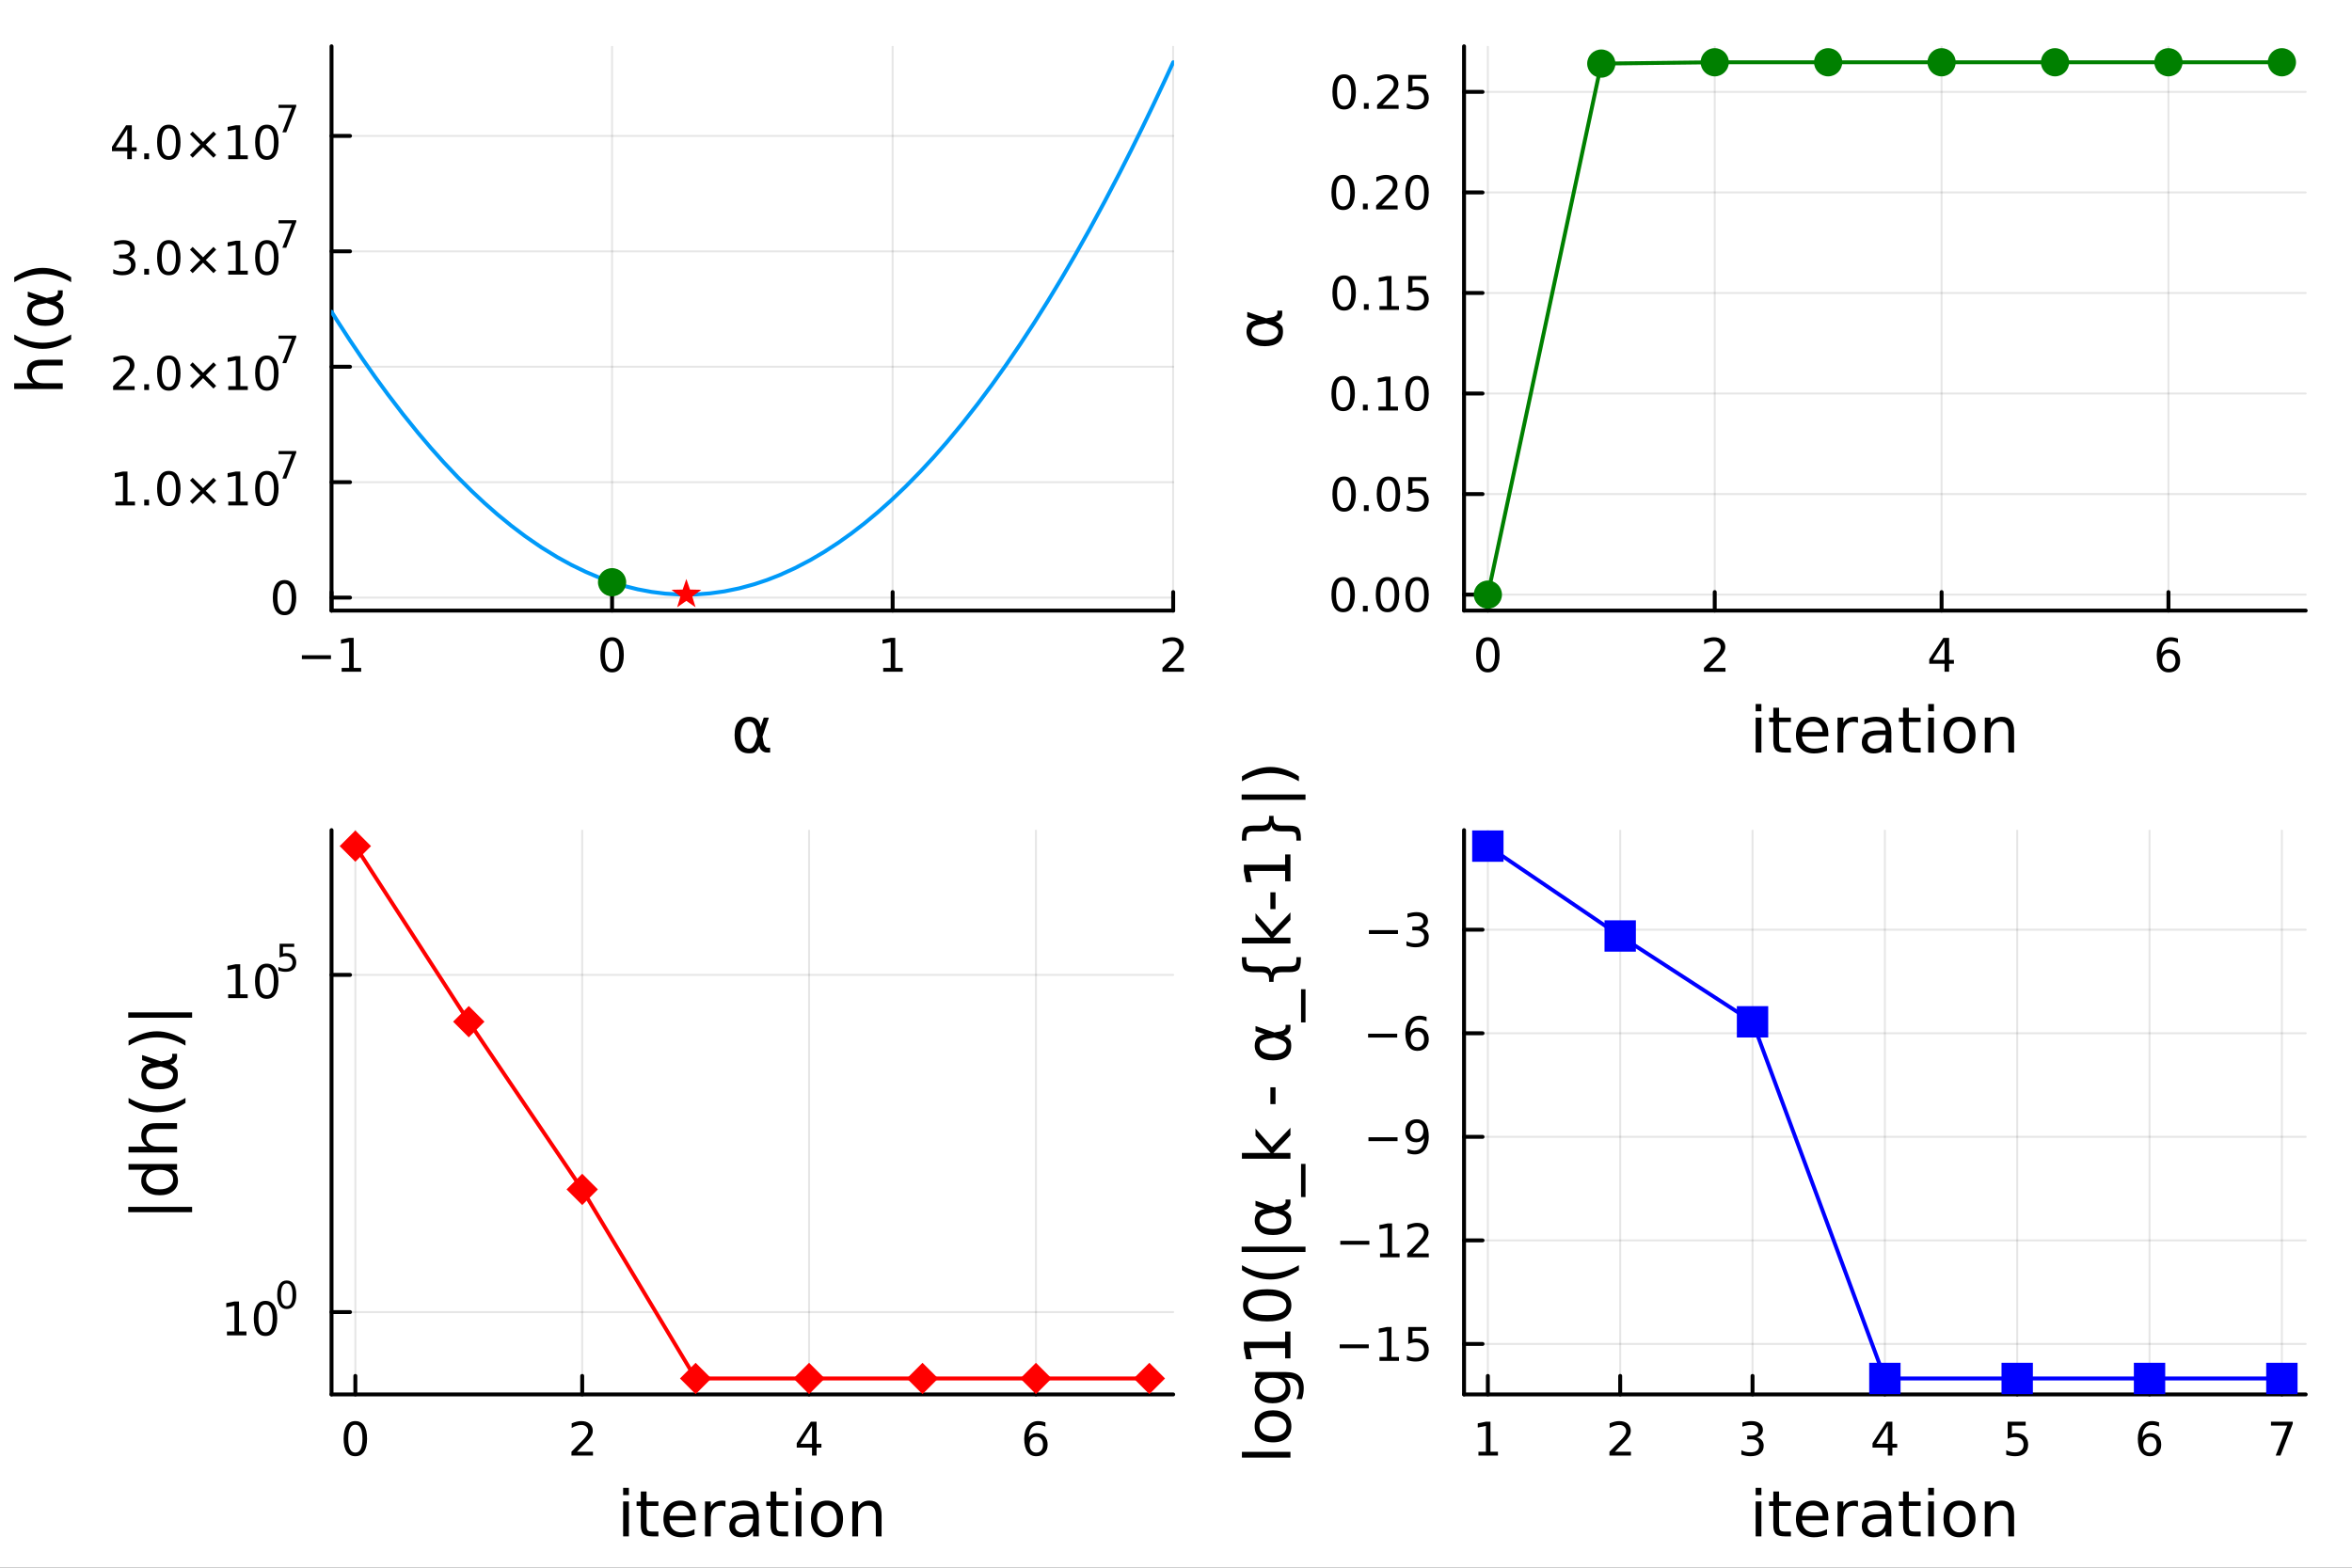 <?xml version="1.0" encoding="utf-8"?>
<svg xmlns="http://www.w3.org/2000/svg" xmlns:xlink="http://www.w3.org/1999/xlink" width="600" height="400" viewBox="0 0 2400 1600">
<rect x="0" y="0" width="2400" height="1600" fill="#333333" stroke="none"/>
<defs>
  <clipPath id="clip000">
    <rect x="0" y="0" width="2400" height="1600"/>
  </clipPath>
</defs>
<path clip-path="url(#clip000)" d="M0 1600 L2400 1600 L2400 0 L0 0  Z" fill="#ffffff" fill-rule="evenodd" fill-opacity="1"/>
<defs>
  <clipPath id="clip001">
    <rect x="480" y="0" width="1681" height="1600"/>
  </clipPath>
</defs>
<path clip-path="url(#clip000)" d="M338.292 623.18 L1197.13 623.18 L1197.13 47.244 L338.292 47.244  Z" fill="#ffffff" fill-rule="evenodd" fill-opacity="1"/>
<defs>
  <clipPath id="clip002">
    <rect x="338" y="47" width="860" height="577"/>
  </clipPath>
</defs>
<polyline clip-path="url(#clip002)" style="stroke:#000000; stroke-linecap:round; stroke-linejoin:round; stroke-width:2; stroke-opacity:0.1; fill:none" points="338.292,623.18 338.292,47.244 "/>
<polyline clip-path="url(#clip002)" style="stroke:#000000; stroke-linecap:round; stroke-linejoin:round; stroke-width:2; stroke-opacity:0.1; fill:none" points="624.571,623.18 624.571,47.244 "/>
<polyline clip-path="url(#clip002)" style="stroke:#000000; stroke-linecap:round; stroke-linejoin:round; stroke-width:2; stroke-opacity:0.1; fill:none" points="910.851,623.18 910.851,47.244 "/>
<polyline clip-path="url(#clip002)" style="stroke:#000000; stroke-linecap:round; stroke-linejoin:round; stroke-width:2; stroke-opacity:0.1; fill:none" points="1197.13,623.18 1197.13,47.244 "/>
<polyline clip-path="url(#clip002)" style="stroke:#000000; stroke-linecap:round; stroke-linejoin:round; stroke-width:2; stroke-opacity:0.1; fill:none" points="338.292,609.91 1197.13,609.91 "/>
<polyline clip-path="url(#clip002)" style="stroke:#000000; stroke-linecap:round; stroke-linejoin:round; stroke-width:2; stroke-opacity:0.1; fill:none" points="338.292,492.114 1197.13,492.114 "/>
<polyline clip-path="url(#clip002)" style="stroke:#000000; stroke-linecap:round; stroke-linejoin:round; stroke-width:2; stroke-opacity:0.1; fill:none" points="338.292,374.319 1197.13,374.319 "/>
<polyline clip-path="url(#clip002)" style="stroke:#000000; stroke-linecap:round; stroke-linejoin:round; stroke-width:2; stroke-opacity:0.1; fill:none" points="338.292,256.523 1197.13,256.523 "/>
<polyline clip-path="url(#clip002)" style="stroke:#000000; stroke-linecap:round; stroke-linejoin:round; stroke-width:2; stroke-opacity:0.1; fill:none" points="338.292,138.728 1197.13,138.728 "/>
<polyline clip-path="url(#clip000)" style="stroke:#000000; stroke-linecap:round; stroke-linejoin:round; stroke-width:4; stroke-opacity:1; fill:none" points="338.292,623.18 1197.13,623.18 "/>
<polyline clip-path="url(#clip000)" style="stroke:#000000; stroke-linecap:round; stroke-linejoin:round; stroke-width:4; stroke-opacity:1; fill:none" points="338.292,623.18 338.292,604.282 "/>
<polyline clip-path="url(#clip000)" style="stroke:#000000; stroke-linecap:round; stroke-linejoin:round; stroke-width:4; stroke-opacity:1; fill:none" points="624.571,623.18 624.571,604.282 "/>
<polyline clip-path="url(#clip000)" style="stroke:#000000; stroke-linecap:round; stroke-linejoin:round; stroke-width:4; stroke-opacity:1; fill:none" points="910.851,623.18 910.851,604.282 "/>
<polyline clip-path="url(#clip000)" style="stroke:#000000; stroke-linecap:round; stroke-linejoin:round; stroke-width:4; stroke-opacity:1; fill:none" points="1197.13,623.18 1197.13,604.282 "/>
<path clip-path="url(#clip000)" d="M308.049 668.751 L337.724 668.751 L337.724 672.686 L308.049 672.686 L308.049 668.751 Z" fill="#000000" fill-rule="nonzero" fill-opacity="1" /><path clip-path="url(#clip000)" d="M348.627 681.645 L356.266 681.645 L356.266 655.279 L347.956 656.946 L347.956 652.687 L356.22 651.02 L360.896 651.02 L360.896 681.645 L368.534 681.645 L368.534 685.58 L348.627 685.58 L348.627 681.645 Z" fill="#000000" fill-rule="nonzero" fill-opacity="1" /><path clip-path="url(#clip000)" d="M624.571 654.099 Q620.96 654.099 619.131 657.663 Q617.326 661.205 617.326 668.335 Q617.326 675.441 619.131 679.006 Q620.96 682.547 624.571 682.547 Q628.206 682.547 630.011 679.006 Q631.84 675.441 631.84 668.335 Q631.84 661.205 630.011 657.663 Q628.206 654.099 624.571 654.099 M624.571 650.395 Q630.381 650.395 633.437 655.001 Q636.516 659.585 636.516 668.335 Q636.516 677.061 633.437 681.668 Q630.381 686.251 624.571 686.251 Q618.761 686.251 615.682 681.668 Q612.627 677.061 612.627 668.335 Q612.627 659.585 615.682 655.001 Q618.761 650.395 624.571 650.395 Z" fill="#000000" fill-rule="nonzero" fill-opacity="1" /><path clip-path="url(#clip000)" d="M901.233 681.645 L908.872 681.645 L908.872 655.279 L900.562 656.946 L900.562 652.687 L908.826 651.02 L913.501 651.02 L913.501 681.645 L921.14 681.645 L921.14 685.58 L901.233 685.58 L901.233 681.645 Z" fill="#000000" fill-rule="nonzero" fill-opacity="1" /><path clip-path="url(#clip000)" d="M1191.78 681.645 L1208.1 681.645 L1208.1 685.58 L1186.16 685.58 L1186.16 681.645 Q1188.82 678.89 1193.4 674.26 Q1198.01 669.608 1199.19 668.265 Q1201.44 665.742 1202.32 664.006 Q1203.22 662.247 1203.22 660.557 Q1203.22 657.802 1201.27 656.066 Q1199.35 654.33 1196.25 654.33 Q1194.05 654.33 1191.6 655.094 Q1189.17 655.858 1186.39 657.409 L1186.39 652.687 Q1189.21 651.552 1191.67 650.974 Q1194.12 650.395 1196.16 650.395 Q1201.53 650.395 1204.72 653.08 Q1207.92 655.765 1207.92 660.256 Q1207.92 662.386 1207.11 664.307 Q1206.32 666.205 1204.21 668.798 Q1203.64 669.469 1200.53 672.686 Q1197.43 675.881 1191.78 681.645 Z" fill="#000000" fill-rule="nonzero" fill-opacity="1" /><path clip-path="url(#clip000)" d="M772.915 751.461 L771.515 744.109 Q770.082 736.565 764.417 736.565 Q760.152 736.565 758.21 740.067 Q755.759 744.459 755.759 750.252 Q755.759 757.254 758.147 760.596 Q760.566 764.002 764.417 764.002 Q768.682 764.002 770.974 757.222 L772.915 751.461 M776.193 741.722 L779.344 732.396 L784.564 732.396 L778.039 751.716 L779.313 758.686 Q779.599 760.246 780.713 761.551 Q782.018 763.079 783.037 763.079 L785.837 763.079 L785.837 768.044 L782.336 768.044 Q779.344 768.044 776.671 765.37 Q775.366 764.033 774.825 761.233 Q773.361 764.766 770.369 767.535 Q768.968 768.84 764.417 768.84 Q756.937 768.84 753.309 764.002 Q749.585 759.005 749.585 750.252 Q749.585 740.894 753.627 736.502 Q758.115 731.6 764.417 731.6 Q774.316 731.6 776.193 741.722 Z" fill="#000000" fill-rule="nonzero" fill-opacity="1" /><polyline clip-path="url(#clip000)" style="stroke:#000000; stroke-linecap:round; stroke-linejoin:round; stroke-width:4; stroke-opacity:1; fill:none" points="338.292,623.18 338.292,47.244 "/>
<polyline clip-path="url(#clip000)" style="stroke:#000000; stroke-linecap:round; stroke-linejoin:round; stroke-width:4; stroke-opacity:1; fill:none" points="338.292,609.91 357.189,609.91 "/>
<polyline clip-path="url(#clip000)" style="stroke:#000000; stroke-linecap:round; stroke-linejoin:round; stroke-width:4; stroke-opacity:1; fill:none" points="338.292,492.114 357.189,492.114 "/>
<polyline clip-path="url(#clip000)" style="stroke:#000000; stroke-linecap:round; stroke-linejoin:round; stroke-width:4; stroke-opacity:1; fill:none" points="338.292,374.319 357.189,374.319 "/>
<polyline clip-path="url(#clip000)" style="stroke:#000000; stroke-linecap:round; stroke-linejoin:round; stroke-width:4; stroke-opacity:1; fill:none" points="338.292,256.523 357.189,256.523 "/>
<polyline clip-path="url(#clip000)" style="stroke:#000000; stroke-linecap:round; stroke-linejoin:round; stroke-width:4; stroke-opacity:1; fill:none" points="338.292,138.728 357.189,138.728 "/>
<path clip-path="url(#clip000)" d="M290.347 595.708 Q286.736 595.708 284.907 599.273 Q283.102 602.815 283.102 609.944 Q283.102 617.051 284.907 620.616 Q286.736 624.157 290.347 624.157 Q293.981 624.157 295.787 620.616 Q297.616 617.051 297.616 609.944 Q297.616 602.815 295.787 599.273 Q293.981 595.708 290.347 595.708 M290.347 592.005 Q296.157 592.005 299.213 596.611 Q302.292 601.195 302.292 609.944 Q302.292 618.671 299.213 623.278 Q296.157 627.861 290.347 627.861 Q284.537 627.861 281.458 623.278 Q278.403 618.671 278.403 609.944 Q278.403 601.195 281.458 596.611 Q284.537 592.005 290.347 592.005 Z" fill="#000000" fill-rule="nonzero" fill-opacity="1" /><path clip-path="url(#clip000)" d="M117.825 511.907 L125.464 511.907 L125.464 485.541 L117.154 487.208 L117.154 482.949 L125.418 481.282 L130.093 481.282 L130.093 511.907 L137.732 511.907 L137.732 515.842 L117.825 515.842 L117.825 511.907 Z" fill="#000000" fill-rule="nonzero" fill-opacity="1" /><path clip-path="url(#clip000)" d="M147.177 509.962 L152.061 509.962 L152.061 515.842 L147.177 515.842 L147.177 509.962 Z" fill="#000000" fill-rule="nonzero" fill-opacity="1" /><path clip-path="url(#clip000)" d="M172.246 484.361 Q168.635 484.361 166.806 487.925 Q165.001 491.467 165.001 498.597 Q165.001 505.703 166.806 509.268 Q168.635 512.81 172.246 512.81 Q175.88 512.81 177.686 509.268 Q179.514 505.703 179.514 498.597 Q179.514 491.467 177.686 487.925 Q175.88 484.361 172.246 484.361 M172.246 480.657 Q178.056 480.657 181.112 485.263 Q184.19 489.847 184.19 498.597 Q184.19 507.323 181.112 511.93 Q178.056 516.513 172.246 516.513 Q166.436 516.513 163.357 511.93 Q160.302 507.323 160.302 498.597 Q160.302 489.847 163.357 485.263 Q166.436 480.657 172.246 480.657 Z" fill="#000000" fill-rule="nonzero" fill-opacity="1" /><path clip-path="url(#clip000)" d="M220.579 490.379 L210 501.004 L220.579 511.583 L217.824 514.384 L207.199 503.759 L196.575 514.384 L193.843 511.583 L204.399 501.004 L193.843 490.379 L196.575 487.578 L207.199 498.203 L217.824 487.578 L220.579 490.379 Z" fill="#000000" fill-rule="nonzero" fill-opacity="1" /><path clip-path="url(#clip000)" d="M232.94 511.907 L240.579 511.907 L240.579 485.541 L232.269 487.208 L232.269 482.949 L240.533 481.282 L245.209 481.282 L245.209 511.907 L252.847 511.907 L252.847 515.842 L232.94 515.842 L232.94 511.907 Z" fill="#000000" fill-rule="nonzero" fill-opacity="1" /><path clip-path="url(#clip000)" d="M272.292 484.361 Q268.681 484.361 266.852 487.925 Q265.046 491.467 265.046 498.597 Q265.046 505.703 266.852 509.268 Q268.681 512.81 272.292 512.81 Q275.926 512.81 277.732 509.268 Q279.56 505.703 279.56 498.597 Q279.56 491.467 277.732 487.925 Q275.926 484.361 272.292 484.361 M272.292 480.657 Q278.102 480.657 281.157 485.263 Q284.236 489.847 284.236 498.597 Q284.236 507.323 281.157 511.93 Q278.102 516.513 272.292 516.513 Q266.482 516.513 263.403 511.93 Q260.347 507.323 260.347 498.597 Q260.347 489.847 263.403 485.263 Q266.482 480.657 272.292 480.657 Z" fill="#000000" fill-rule="nonzero" fill-opacity="1" /><path clip-path="url(#clip000)" d="M284.236 460.352 L302.292 460.352 L302.292 461.969 L292.098 488.432 L288.129 488.432 L297.721 463.549 L284.236 463.549 L284.236 460.352 Z" fill="#000000" fill-rule="nonzero" fill-opacity="1" /><path clip-path="url(#clip000)" d="M121.043 394.111 L137.362 394.111 L137.362 398.046 L115.418 398.046 L115.418 394.111 Q118.08 391.357 122.663 386.727 Q127.269 382.074 128.45 380.732 Q130.695 378.209 131.575 376.472 Q132.478 374.713 132.478 373.023 Q132.478 370.269 130.533 368.533 Q128.612 366.797 125.51 366.797 Q123.311 366.797 120.857 367.56 Q118.427 368.324 115.649 369.875 L115.649 365.153 Q118.473 364.019 120.927 363.44 Q123.38 362.861 125.418 362.861 Q130.788 362.861 133.982 365.547 Q137.177 368.232 137.177 372.723 Q137.177 374.852 136.367 376.773 Q135.579 378.672 133.473 381.264 Q132.894 381.935 129.792 385.153 Q126.691 388.347 121.043 394.111 Z" fill="#000000" fill-rule="nonzero" fill-opacity="1" /><path clip-path="url(#clip000)" d="M147.177 392.167 L152.061 392.167 L152.061 398.046 L147.177 398.046 L147.177 392.167 Z" fill="#000000" fill-rule="nonzero" fill-opacity="1" /><path clip-path="url(#clip000)" d="M172.246 366.565 Q168.635 366.565 166.806 370.13 Q165.001 373.672 165.001 380.801 Q165.001 387.908 166.806 391.472 Q168.635 395.014 172.246 395.014 Q175.88 395.014 177.686 391.472 Q179.514 387.908 179.514 380.801 Q179.514 373.672 177.686 370.13 Q175.88 366.565 172.246 366.565 M172.246 362.861 Q178.056 362.861 181.112 367.468 Q184.19 372.051 184.19 380.801 Q184.19 389.528 181.112 394.134 Q178.056 398.718 172.246 398.718 Q166.436 398.718 163.357 394.134 Q160.302 389.528 160.302 380.801 Q160.302 372.051 163.357 367.468 Q166.436 362.861 172.246 362.861 Z" fill="#000000" fill-rule="nonzero" fill-opacity="1" /><path clip-path="url(#clip000)" d="M220.579 372.584 L210 383.209 L220.579 393.787 L217.824 396.588 L207.199 385.963 L196.575 396.588 L193.843 393.787 L204.399 383.209 L193.843 372.584 L196.575 369.783 L207.199 380.408 L217.824 369.783 L220.579 372.584 Z" fill="#000000" fill-rule="nonzero" fill-opacity="1" /><path clip-path="url(#clip000)" d="M232.94 394.111 L240.579 394.111 L240.579 367.746 L232.269 369.412 L232.269 365.153 L240.533 363.486 L245.209 363.486 L245.209 394.111 L252.847 394.111 L252.847 398.046 L232.94 398.046 L232.94 394.111 Z" fill="#000000" fill-rule="nonzero" fill-opacity="1" /><path clip-path="url(#clip000)" d="M272.292 366.565 Q268.681 366.565 266.852 370.13 Q265.046 373.672 265.046 380.801 Q265.046 387.908 266.852 391.472 Q268.681 395.014 272.292 395.014 Q275.926 395.014 277.732 391.472 Q279.56 387.908 279.56 380.801 Q279.56 373.672 277.732 370.13 Q275.926 366.565 272.292 366.565 M272.292 362.861 Q278.102 362.861 281.157 367.468 Q284.236 372.051 284.236 380.801 Q284.236 389.528 281.157 394.134 Q278.102 398.718 272.292 398.718 Q266.482 398.718 263.403 394.134 Q260.347 389.528 260.347 380.801 Q260.347 372.051 263.403 367.468 Q266.482 362.861 272.292 362.861 Z" fill="#000000" fill-rule="nonzero" fill-opacity="1" /><path clip-path="url(#clip000)" d="M284.236 342.556 L302.292 342.556 L302.292 344.174 L292.098 370.636 L288.129 370.636 L297.721 345.753 L284.236 345.753 L284.236 342.556 Z" fill="#000000" fill-rule="nonzero" fill-opacity="1" /><path clip-path="url(#clip000)" d="M131.181 261.617 Q134.538 262.334 136.413 264.603 Q138.311 266.871 138.311 270.205 Q138.311 275.32 134.792 278.121 Q131.274 280.922 124.793 280.922 Q122.617 280.922 120.302 280.482 Q118.01 280.066 115.556 279.209 L115.556 274.695 Q117.501 275.83 119.816 276.408 Q122.13 276.987 124.654 276.987 Q129.052 276.987 131.343 275.251 Q133.658 273.515 133.658 270.205 Q133.658 267.149 131.505 265.436 Q129.376 263.7 125.556 263.7 L121.529 263.7 L121.529 259.858 L125.742 259.858 Q129.191 259.858 131.019 258.492 Q132.848 257.103 132.848 254.51 Q132.848 251.848 130.95 250.436 Q129.075 249.001 125.556 249.001 Q123.635 249.001 121.436 249.418 Q119.237 249.834 116.598 250.714 L116.598 246.547 Q119.26 245.807 121.575 245.436 Q123.913 245.066 125.973 245.066 Q131.297 245.066 134.399 247.497 Q137.501 249.904 137.501 254.024 Q137.501 256.895 135.857 258.885 Q134.214 260.853 131.181 261.617 Z" fill="#000000" fill-rule="nonzero" fill-opacity="1" /><path clip-path="url(#clip000)" d="M147.177 274.371 L152.061 274.371 L152.061 280.251 L147.177 280.251 L147.177 274.371 Z" fill="#000000" fill-rule="nonzero" fill-opacity="1" /><path clip-path="url(#clip000)" d="M172.246 248.77 Q168.635 248.77 166.806 252.334 Q165.001 255.876 165.001 263.006 Q165.001 270.112 166.806 273.677 Q168.635 277.219 172.246 277.219 Q175.88 277.219 177.686 273.677 Q179.514 270.112 179.514 263.006 Q179.514 255.876 177.686 252.334 Q175.88 248.77 172.246 248.77 M172.246 245.066 Q178.056 245.066 181.112 249.672 Q184.19 254.256 184.19 263.006 Q184.19 271.733 181.112 276.339 Q178.056 280.922 172.246 280.922 Q166.436 280.922 163.357 276.339 Q160.302 271.733 160.302 263.006 Q160.302 254.256 163.357 249.672 Q166.436 245.066 172.246 245.066 Z" fill="#000000" fill-rule="nonzero" fill-opacity="1" /><path clip-path="url(#clip000)" d="M220.579 254.788 L210 265.413 L220.579 275.992 L217.824 278.793 L207.199 268.168 L196.575 278.793 L193.843 275.992 L204.399 265.413 L193.843 254.788 L196.575 251.987 L207.199 262.612 L217.824 251.987 L220.579 254.788 Z" fill="#000000" fill-rule="nonzero" fill-opacity="1" /><path clip-path="url(#clip000)" d="M232.94 276.316 L240.579 276.316 L240.579 249.95 L232.269 251.617 L232.269 247.358 L240.533 245.691 L245.209 245.691 L245.209 276.316 L252.847 276.316 L252.847 280.251 L232.94 280.251 L232.94 276.316 Z" fill="#000000" fill-rule="nonzero" fill-opacity="1" /><path clip-path="url(#clip000)" d="M272.292 248.77 Q268.681 248.77 266.852 252.334 Q265.046 255.876 265.046 263.006 Q265.046 270.112 266.852 273.677 Q268.681 277.219 272.292 277.219 Q275.926 277.219 277.732 273.677 Q279.56 270.112 279.56 263.006 Q279.56 255.876 277.732 252.334 Q275.926 248.77 272.292 248.77 M272.292 245.066 Q278.102 245.066 281.157 249.672 Q284.236 254.256 284.236 263.006 Q284.236 271.733 281.157 276.339 Q278.102 280.922 272.292 280.922 Q266.482 280.922 263.403 276.339 Q260.347 271.733 260.347 263.006 Q260.347 254.256 263.403 249.672 Q266.482 245.066 272.292 245.066 Z" fill="#000000" fill-rule="nonzero" fill-opacity="1" /><path clip-path="url(#clip000)" d="M284.236 224.761 L302.292 224.761 L302.292 226.378 L292.098 252.841 L288.129 252.841 L297.721 227.958 L284.236 227.958 L284.236 224.761 Z" fill="#000000" fill-rule="nonzero" fill-opacity="1" /><path clip-path="url(#clip000)" d="M129.862 131.97 L118.056 150.419 L129.862 150.419 L129.862 131.97 M128.635 127.896 L134.515 127.896 L134.515 150.419 L139.445 150.419 L139.445 154.307 L134.515 154.307 L134.515 162.456 L129.862 162.456 L129.862 154.307 L114.26 154.307 L114.26 149.794 L128.635 127.896 Z" fill="#000000" fill-rule="nonzero" fill-opacity="1" /><path clip-path="url(#clip000)" d="M147.177 156.576 L152.061 156.576 L152.061 162.456 L147.177 162.456 L147.177 156.576 Z" fill="#000000" fill-rule="nonzero" fill-opacity="1" /><path clip-path="url(#clip000)" d="M172.246 130.974 Q168.635 130.974 166.806 134.539 Q165.001 138.081 165.001 145.21 Q165.001 152.317 166.806 155.881 Q168.635 159.423 172.246 159.423 Q175.88 159.423 177.686 155.881 Q179.514 152.317 179.514 145.21 Q179.514 138.081 177.686 134.539 Q175.88 130.974 172.246 130.974 M172.246 127.271 Q178.056 127.271 181.112 131.877 Q184.19 136.46 184.19 145.21 Q184.19 153.937 181.112 158.544 Q178.056 163.127 172.246 163.127 Q166.436 163.127 163.357 158.544 Q160.302 153.937 160.302 145.21 Q160.302 136.46 163.357 131.877 Q166.436 127.271 172.246 127.271 Z" fill="#000000" fill-rule="nonzero" fill-opacity="1" /><path clip-path="url(#clip000)" d="M220.579 136.993 L210 147.618 L220.579 158.196 L217.824 160.997 L207.199 150.372 L196.575 160.997 L193.843 158.196 L204.399 147.618 L193.843 136.993 L196.575 134.192 L207.199 144.817 L217.824 134.192 L220.579 136.993 Z" fill="#000000" fill-rule="nonzero" fill-opacity="1" /><path clip-path="url(#clip000)" d="M232.94 158.52 L240.579 158.52 L240.579 132.155 L232.269 133.821 L232.269 129.562 L240.533 127.896 L245.209 127.896 L245.209 158.52 L252.847 158.52 L252.847 162.456 L232.94 162.456 L232.94 158.52 Z" fill="#000000" fill-rule="nonzero" fill-opacity="1" /><path clip-path="url(#clip000)" d="M272.292 130.974 Q268.681 130.974 266.852 134.539 Q265.046 138.081 265.046 145.21 Q265.046 152.317 266.852 155.881 Q268.681 159.423 272.292 159.423 Q275.926 159.423 277.732 155.881 Q279.56 152.317 279.56 145.21 Q279.56 138.081 277.732 134.539 Q275.926 130.974 272.292 130.974 M272.292 127.271 Q278.102 127.271 281.157 131.877 Q284.236 136.46 284.236 145.21 Q284.236 153.937 281.157 158.544 Q278.102 163.127 272.292 163.127 Q266.482 163.127 263.403 158.544 Q260.347 153.937 260.347 145.21 Q260.347 136.46 263.403 131.877 Q266.482 127.271 272.292 127.271 Z" fill="#000000" fill-rule="nonzero" fill-opacity="1" /><path clip-path="url(#clip000)" d="M284.236 106.965 L302.292 106.965 L302.292 108.583 L292.098 135.045 L288.129 135.045 L297.721 110.162 L284.236 110.162 L284.236 106.965 Z" fill="#000000" fill-rule="nonzero" fill-opacity="1" /><path clip-path="url(#clip000)" d="M42.488 367.168 L64.004 367.168 L64.004 373.024 L42.679 373.024 Q37.618 373.024 35.104 374.998 Q32.589 376.971 32.589 380.918 Q32.589 385.66 35.613 388.397 Q38.637 391.135 43.857 391.135 L64.004 391.135 L64.004 397.023 L14.479 397.023 L14.479 391.135 L33.894 391.135 Q30.68 389.034 29.088 386.201 Q27.497 383.337 27.497 379.613 Q27.497 373.47 31.316 370.319 Q35.104 367.168 42.488 367.168 Z" fill="#000000" fill-rule="nonzero" fill-opacity="1" /><path clip-path="url(#clip000)" d="M14.543 341.419 Q21.863 345.684 29.025 347.752 Q36.186 349.821 43.538 349.821 Q50.891 349.821 58.116 347.752 Q65.309 345.652 72.598 341.419 L72.598 346.511 Q65.118 351.285 57.893 353.673 Q50.668 356.028 43.538 356.028 Q36.441 356.028 29.247 353.673 Q22.054 351.317 14.543 346.511 L14.543 341.419 Z" fill="#000000" fill-rule="nonzero" fill-opacity="1" /><path clip-path="url(#clip000)" d="M47.422 309.272 L40.069 310.672 Q32.526 312.104 32.526 317.77 Q32.526 322.035 36.027 323.976 Q40.419 326.427 46.212 326.427 Q53.214 326.427 56.556 324.04 Q59.962 321.621 59.962 317.77 Q59.962 313.505 53.182 311.213 L47.422 309.272 M37.682 305.993 L28.356 302.842 L28.356 297.622 L47.676 304.147 L54.647 302.874 Q56.206 302.588 57.511 301.474 Q59.039 300.169 59.039 299.15 L59.039 296.349 L64.004 296.349 L64.004 299.85 Q64.004 302.842 61.331 305.516 Q59.994 306.821 57.193 307.362 Q60.726 308.826 63.495 311.818 Q64.8 313.218 64.8 317.77 Q64.8 325.25 59.962 328.878 Q54.965 332.602 46.212 332.602 Q36.854 332.602 32.462 328.56 Q27.561 324.072 27.561 317.77 Q27.561 307.871 37.682 305.993 Z" fill="#000000" fill-rule="nonzero" fill-opacity="1" /><path clip-path="url(#clip000)" d="M14.543 288.01 L14.543 282.918 Q22.054 278.143 29.247 275.788 Q36.441 273.401 43.538 273.401 Q50.668 273.401 57.893 275.788 Q65.118 278.143 72.598 282.918 L72.598 288.01 Q65.309 283.777 58.116 281.708 Q50.891 279.608 43.538 279.608 Q36.186 279.608 29.025 281.708 Q21.863 283.777 14.543 288.01 Z" fill="#000000" fill-rule="nonzero" fill-opacity="1" /><polyline clip-path="url(#clip002)" style="stroke:#009af9; stroke-linecap:round; stroke-linejoin:round; stroke-width:4; stroke-opacity:1; fill:none" points="338.292,318.17 339.689,320.394 341.087,322.609 342.485,324.816 343.883,327.015 356.808,346.936 369.734,366.121 382.659,384.571 395.585,402.286 411.12,422.606 426.655,441.863 439.79,457.316 452.925,472.01 467.193,487.111 481.461,501.316 494.615,513.619 507.769,525.159 521.872,536.686 535.974,547.337 552.313,558.583 568.652,568.653 583.172,576.616 597.693,583.65 610.425,589.054 623.158,593.744 637.041,598.043 650.923,601.493 664.888,604.106 678.853,605.86 694.293,606.799 709.732,606.686 724.423,605.603 739.114,603.569 754.389,600.446 769.664,596.294 782.522,592.002 795.38,586.982 811.078,579.866 826.777,571.665 841.157,563.2 855.538,553.824 868.82,544.357 882.102,534.112 895.556,522.943 909.01,510.978 924.088,496.621 939.166,481.264 952.829,466.483 966.492,450.881 982.136,432.01 997.779,412.061 1012.26,392.63 1026.75,372.275 1041.03,351.305 1055.31,329.437 1069.17,307.346 1083.04,284.41 1097.25,260.019 1111.46,234.739 1127.04,206.022 1142.61,176.238 1153.92,153.936 1165.23,131.07 1176.54,107.643 1187.85,83.652 1190.17,78.66 1192.49,73.645 1194.81,68.607 1197.13,63.544 "/>
<path clip-path="url(#clip002)" d="M700.358 590.88 L696.598 601.696 L685.142 601.936 L694.278 608.864 L690.95 619.824 L700.358 613.28 L709.766 619.824 L706.438 608.864 L715.574 601.936 L704.118 601.696 L700.358 590.88 Z" fill="#ff0000" fill-rule="evenodd" fill-opacity="1" stroke="none"/>
<circle clip-path="url(#clip002)" cx="624.571" cy="594.22" r="14.4" fill="#008000" fill-rule="evenodd" fill-opacity="1" stroke="none"/>
<path clip-path="url(#clip000)" d="M1493.92 623.18 L2352.76 623.18 L2352.76 47.244 L1493.92 47.244  Z" fill="#ffffff" fill-rule="evenodd" fill-opacity="1"/>
<defs>
  <clipPath id="clip003">
    <rect x="1493" y="47" width="860" height="577"/>
  </clipPath>
</defs>
<polyline clip-path="url(#clip003)" style="stroke:#000000; stroke-linecap:round; stroke-linejoin:round; stroke-width:2; stroke-opacity:0.1; fill:none" points="1518.22,623.18 1518.22,47.244 "/>
<polyline clip-path="url(#clip003)" style="stroke:#000000; stroke-linecap:round; stroke-linejoin:round; stroke-width:2; stroke-opacity:0.1; fill:none" points="1749.72,623.18 1749.72,47.244 "/>
<polyline clip-path="url(#clip003)" style="stroke:#000000; stroke-linecap:round; stroke-linejoin:round; stroke-width:2; stroke-opacity:0.1; fill:none" points="1981.21,623.18 1981.21,47.244 "/>
<polyline clip-path="url(#clip003)" style="stroke:#000000; stroke-linecap:round; stroke-linejoin:round; stroke-width:2; stroke-opacity:0.1; fill:none" points="2212.7,623.18 2212.7,47.244 "/>
<polyline clip-path="url(#clip003)" style="stroke:#000000; stroke-linecap:round; stroke-linejoin:round; stroke-width:2; stroke-opacity:0.1; fill:none" points="1493.92,606.88 2352.76,606.88 "/>
<polyline clip-path="url(#clip003)" style="stroke:#000000; stroke-linecap:round; stroke-linejoin:round; stroke-width:2; stroke-opacity:0.1; fill:none" points="1493.92,504.259 2352.76,504.259 "/>
<polyline clip-path="url(#clip003)" style="stroke:#000000; stroke-linecap:round; stroke-linejoin:round; stroke-width:2; stroke-opacity:0.1; fill:none" points="1493.92,401.638 2352.76,401.638 "/>
<polyline clip-path="url(#clip003)" style="stroke:#000000; stroke-linecap:round; stroke-linejoin:round; stroke-width:2; stroke-opacity:0.1; fill:none" points="1493.92,299.017 2352.76,299.017 "/>
<polyline clip-path="url(#clip003)" style="stroke:#000000; stroke-linecap:round; stroke-linejoin:round; stroke-width:2; stroke-opacity:0.1; fill:none" points="1493.92,196.396 2352.76,196.396 "/>
<polyline clip-path="url(#clip003)" style="stroke:#000000; stroke-linecap:round; stroke-linejoin:round; stroke-width:2; stroke-opacity:0.1; fill:none" points="1493.92,93.775 2352.76,93.775 "/>
<polyline clip-path="url(#clip000)" style="stroke:#000000; stroke-linecap:round; stroke-linejoin:round; stroke-width:4; stroke-opacity:1; fill:none" points="1493.92,623.18 2352.76,623.18 "/>
<polyline clip-path="url(#clip000)" style="stroke:#000000; stroke-linecap:round; stroke-linejoin:round; stroke-width:4; stroke-opacity:1; fill:none" points="1518.22,623.18 1518.22,604.282 "/>
<polyline clip-path="url(#clip000)" style="stroke:#000000; stroke-linecap:round; stroke-linejoin:round; stroke-width:4; stroke-opacity:1; fill:none" points="1749.72,623.18 1749.72,604.282 "/>
<polyline clip-path="url(#clip000)" style="stroke:#000000; stroke-linecap:round; stroke-linejoin:round; stroke-width:4; stroke-opacity:1; fill:none" points="1981.21,623.18 1981.21,604.282 "/>
<polyline clip-path="url(#clip000)" style="stroke:#000000; stroke-linecap:round; stroke-linejoin:round; stroke-width:4; stroke-opacity:1; fill:none" points="2212.7,623.18 2212.7,604.282 "/>
<path clip-path="url(#clip000)" d="M1518.22 654.099 Q1514.61 654.099 1512.78 657.663 Q1510.98 661.205 1510.98 668.335 Q1510.98 675.441 1512.78 679.006 Q1514.61 682.547 1518.22 682.547 Q1521.86 682.547 1523.66 679.006 Q1525.49 675.441 1525.49 668.335 Q1525.49 661.205 1523.66 657.663 Q1521.86 654.099 1518.22 654.099 M1518.22 650.395 Q1524.03 650.395 1527.09 655.001 Q1530.17 659.585 1530.17 668.335 Q1530.17 677.061 1527.09 681.668 Q1524.03 686.251 1518.22 686.251 Q1512.41 686.251 1509.33 681.668 Q1506.28 677.061 1506.28 668.335 Q1506.28 659.585 1509.33 655.001 Q1512.41 650.395 1518.22 650.395 Z" fill="#000000" fill-rule="nonzero" fill-opacity="1" /><path clip-path="url(#clip000)" d="M1744.37 681.645 L1760.69 681.645 L1760.69 685.58 L1738.74 685.58 L1738.74 681.645 Q1741.41 678.89 1745.99 674.26 Q1750.6 669.608 1751.78 668.265 Q1754.02 665.742 1754.9 664.006 Q1755.8 662.247 1755.8 660.557 Q1755.8 657.802 1753.86 656.066 Q1751.94 654.33 1748.84 654.33 Q1746.64 654.33 1744.18 655.094 Q1741.75 655.858 1738.98 657.409 L1738.98 652.687 Q1741.8 651.552 1744.25 650.974 Q1746.71 650.395 1748.74 650.395 Q1754.11 650.395 1757.31 653.08 Q1760.5 655.765 1760.5 660.256 Q1760.5 662.386 1759.69 664.307 Q1758.91 666.205 1756.8 668.798 Q1756.22 669.469 1753.12 672.686 Q1750.02 675.881 1744.37 681.645 Z" fill="#000000" fill-rule="nonzero" fill-opacity="1" /><path clip-path="url(#clip000)" d="M1984.22 655.094 L1972.41 673.543 L1984.22 673.543 L1984.22 655.094 M1982.99 651.02 L1988.87 651.02 L1988.87 673.543 L1993.8 673.543 L1993.8 677.432 L1988.87 677.432 L1988.87 685.58 L1984.22 685.58 L1984.22 677.432 L1968.62 677.432 L1968.62 672.918 L1982.99 651.02 Z" fill="#000000" fill-rule="nonzero" fill-opacity="1" /><path clip-path="url(#clip000)" d="M2213.11 666.436 Q2209.96 666.436 2208.11 668.589 Q2206.28 670.742 2206.28 674.492 Q2206.28 678.219 2208.11 680.395 Q2209.96 682.547 2213.11 682.547 Q2216.26 682.547 2218.08 680.395 Q2219.94 678.219 2219.94 674.492 Q2219.94 670.742 2218.08 668.589 Q2216.26 666.436 2213.11 666.436 M2222.39 651.784 L2222.39 656.043 Q2220.63 655.21 2218.83 654.77 Q2217.04 654.33 2215.28 654.33 Q2210.65 654.33 2208.2 657.455 Q2205.77 660.58 2205.42 666.899 Q2206.79 664.886 2208.85 663.821 Q2210.91 662.733 2213.39 662.733 Q2218.59 662.733 2221.6 665.904 Q2224.64 669.052 2224.64 674.492 Q2224.64 679.816 2221.49 683.034 Q2218.34 686.251 2213.11 686.251 Q2207.11 686.251 2203.94 681.668 Q2200.77 677.061 2200.77 668.335 Q2200.77 660.14 2204.66 655.279 Q2208.55 650.395 2215.1 650.395 Q2216.86 650.395 2218.64 650.742 Q2220.45 651.089 2222.39 651.784 Z" fill="#000000" fill-rule="nonzero" fill-opacity="1" /><path clip-path="url(#clip000)" d="M1791.49 732.396 L1797.34 732.396 L1797.34 768.044 L1791.49 768.044 L1791.49 732.396 M1791.49 718.519 L1797.34 718.519 L1797.34 725.935 L1791.49 725.935 L1791.49 718.519 Z" fill="#000000" fill-rule="nonzero" fill-opacity="1" /><path clip-path="url(#clip000)" d="M1815.39 722.274 L1815.39 732.396 L1827.45 732.396 L1827.45 736.947 L1815.39 736.947 L1815.39 756.299 Q1815.39 760.66 1816.57 761.901 Q1817.78 763.142 1821.44 763.142 L1827.45 763.142 L1827.45 768.044 L1821.44 768.044 Q1814.66 768.044 1812.08 765.529 Q1809.5 762.983 1809.5 756.299 L1809.5 736.947 L1805.2 736.947 L1805.2 732.396 L1809.5 732.396 L1809.5 722.274 L1815.39 722.274 Z" fill="#000000" fill-rule="nonzero" fill-opacity="1" /><path clip-path="url(#clip000)" d="M1865.65 748.756 L1865.65 751.62 L1838.72 751.62 Q1839.1 757.668 1842.35 760.851 Q1845.63 764.002 1851.45 764.002 Q1854.83 764.002 1857.98 763.174 Q1861.16 762.347 1864.28 760.691 L1864.28 766.23 Q1861.13 767.566 1857.82 768.267 Q1854.51 768.967 1851.1 768.967 Q1842.57 768.967 1837.57 764.002 Q1832.61 759.036 1832.61 750.57 Q1832.61 741.817 1837.32 736.693 Q1842.06 731.537 1850.08 731.537 Q1857.28 731.537 1861.45 736.183 Q1865.65 740.799 1865.65 748.756 M1859.79 747.037 Q1859.73 742.231 1857.09 739.366 Q1854.48 736.502 1850.15 736.502 Q1845.25 736.502 1842.28 739.271 Q1839.36 742.04 1838.91 747.069 L1859.79 747.037 Z" fill="#000000" fill-rule="nonzero" fill-opacity="1" /><path clip-path="url(#clip000)" d="M1895.92 737.87 Q1894.93 737.297 1893.75 737.043 Q1892.61 736.756 1891.21 736.756 Q1886.24 736.756 1883.57 740.003 Q1880.92 743.218 1880.92 749.265 L1880.92 768.044 L1875.04 768.044 L1875.04 732.396 L1880.92 732.396 L1880.92 737.934 Q1882.77 734.688 1885.73 733.128 Q1888.69 731.537 1892.92 731.537 Q1893.53 731.537 1894.26 731.632 Q1894.99 731.696 1895.88 731.855 L1895.92 737.87 Z" fill="#000000" fill-rule="nonzero" fill-opacity="1" /><path clip-path="url(#clip000)" d="M1918.26 750.124 Q1911.16 750.124 1908.42 751.748 Q1905.69 753.371 1905.69 757.286 Q1905.69 760.405 1907.72 762.251 Q1909.79 764.065 1913.33 764.065 Q1918.2 764.065 1921.12 760.628 Q1924.08 757.158 1924.08 751.429 L1924.08 750.124 L1918.26 750.124 M1929.94 747.705 L1929.94 768.044 L1924.08 768.044 L1924.08 762.633 Q1922.08 765.88 1919.09 767.439 Q1916.1 768.967 1911.77 768.967 Q1906.29 768.967 1903.05 765.911 Q1899.83 762.824 1899.83 757.668 Q1899.83 751.652 1903.84 748.597 Q1907.88 745.541 1915.87 745.541 L1924.08 745.541 L1924.08 744.968 Q1924.08 740.926 1921.41 738.73 Q1918.77 736.502 1913.96 736.502 Q1910.91 736.502 1908.01 737.234 Q1905.11 737.966 1902.44 739.43 L1902.44 734.019 Q1905.66 732.778 1908.68 732.173 Q1911.7 731.537 1914.57 731.537 Q1922.3 731.537 1926.12 735.547 Q1929.94 739.557 1929.94 747.705 Z" fill="#000000" fill-rule="nonzero" fill-opacity="1" /><path clip-path="url(#clip000)" d="M1947.8 722.274 L1947.8 732.396 L1959.86 732.396 L1959.86 736.947 L1947.8 736.947 L1947.8 756.299 Q1947.8 760.66 1948.97 761.901 Q1950.18 763.142 1953.84 763.142 L1959.86 763.142 L1959.86 768.044 L1953.84 768.044 Q1947.06 768.044 1944.49 765.529 Q1941.91 762.983 1941.91 756.299 L1941.91 736.947 L1937.61 736.947 L1937.61 732.396 L1941.91 732.396 L1941.91 722.274 L1947.8 722.274 Z" fill="#000000" fill-rule="nonzero" fill-opacity="1" /><path clip-path="url(#clip000)" d="M1967.56 732.396 L1973.42 732.396 L1973.42 768.044 L1967.56 768.044 L1967.56 732.396 M1967.56 718.519 L1973.42 718.519 L1973.42 725.935 L1967.56 725.935 L1967.56 718.519 Z" fill="#000000" fill-rule="nonzero" fill-opacity="1" /><path clip-path="url(#clip000)" d="M1999.49 736.502 Q1994.78 736.502 1992.04 740.194 Q1989.3 743.854 1989.3 750.252 Q1989.3 756.649 1992.01 760.341 Q1994.74 764.002 1999.49 764.002 Q2004.16 764.002 2006.9 760.31 Q2009.64 756.617 2009.64 750.252 Q2009.64 743.918 2006.9 740.226 Q2004.16 736.502 1999.49 736.502 M1999.49 731.537 Q2007.12 731.537 2011.49 736.502 Q2015.85 741.467 2015.85 750.252 Q2015.85 759.005 2011.49 764.002 Q2007.12 768.967 1999.49 768.967 Q1991.82 768.967 1987.45 764.002 Q1983.13 759.005 1983.13 750.252 Q1983.13 741.467 1987.45 736.502 Q1991.82 731.537 1999.49 731.537 Z" fill="#000000" fill-rule="nonzero" fill-opacity="1" /><path clip-path="url(#clip000)" d="M2055.19 746.528 L2055.19 768.044 L2049.33 768.044 L2049.33 746.719 Q2049.33 741.658 2047.36 739.144 Q2045.38 736.629 2041.44 736.629 Q2036.69 736.629 2033.96 739.653 Q2031.22 742.677 2031.22 747.896 L2031.22 768.044 L2025.33 768.044 L2025.33 732.396 L2031.22 732.396 L2031.22 737.934 Q2033.32 734.719 2036.15 733.128 Q2039.02 731.537 2042.74 731.537 Q2048.88 731.537 2052.04 735.356 Q2055.19 739.144 2055.19 746.528 Z" fill="#000000" fill-rule="nonzero" fill-opacity="1" /><polyline clip-path="url(#clip000)" style="stroke:#000000; stroke-linecap:round; stroke-linejoin:round; stroke-width:4; stroke-opacity:1; fill:none" points="1493.92,623.18 1493.92,47.244 "/>
<polyline clip-path="url(#clip000)" style="stroke:#000000; stroke-linecap:round; stroke-linejoin:round; stroke-width:4; stroke-opacity:1; fill:none" points="1493.92,606.88 1512.81,606.88 "/>
<polyline clip-path="url(#clip000)" style="stroke:#000000; stroke-linecap:round; stroke-linejoin:round; stroke-width:4; stroke-opacity:1; fill:none" points="1493.92,504.259 1512.81,504.259 "/>
<polyline clip-path="url(#clip000)" style="stroke:#000000; stroke-linecap:round; stroke-linejoin:round; stroke-width:4; stroke-opacity:1; fill:none" points="1493.92,401.638 1512.81,401.638 "/>
<polyline clip-path="url(#clip000)" style="stroke:#000000; stroke-linecap:round; stroke-linejoin:round; stroke-width:4; stroke-opacity:1; fill:none" points="1493.92,299.017 1512.81,299.017 "/>
<polyline clip-path="url(#clip000)" style="stroke:#000000; stroke-linecap:round; stroke-linejoin:round; stroke-width:4; stroke-opacity:1; fill:none" points="1493.92,196.396 1512.81,196.396 "/>
<polyline clip-path="url(#clip000)" style="stroke:#000000; stroke-linecap:round; stroke-linejoin:round; stroke-width:4; stroke-opacity:1; fill:none" points="1493.92,93.775 1512.81,93.775 "/>
<path clip-path="url(#clip000)" d="M1370.58 592.678 Q1366.97 592.678 1365.14 596.243 Q1363.33 599.785 1363.33 606.914 Q1363.33 614.021 1365.14 617.586 Q1366.97 621.127 1370.58 621.127 Q1374.21 621.127 1376.02 617.586 Q1377.85 614.021 1377.85 606.914 Q1377.85 599.785 1376.02 596.243 Q1374.21 592.678 1370.58 592.678 M1370.58 588.975 Q1376.39 588.975 1379.44 593.581 Q1382.52 598.165 1382.52 606.914 Q1382.52 615.641 1379.44 620.248 Q1376.39 624.831 1370.58 624.831 Q1364.77 624.831 1361.69 620.248 Q1358.63 615.641 1358.63 606.914 Q1358.63 598.165 1361.69 593.581 Q1364.77 588.975 1370.58 588.975 Z" fill="#000000" fill-rule="nonzero" fill-opacity="1" /><path clip-path="url(#clip000)" d="M1390.74 618.28 L1395.63 618.28 L1395.63 624.16 L1390.74 624.16 L1390.74 618.28 Z" fill="#000000" fill-rule="nonzero" fill-opacity="1" /><path clip-path="url(#clip000)" d="M1415.81 592.678 Q1412.2 592.678 1410.37 596.243 Q1408.57 599.785 1408.57 606.914 Q1408.57 614.021 1410.37 617.586 Q1412.2 621.127 1415.81 621.127 Q1419.44 621.127 1421.25 617.586 Q1423.08 614.021 1423.08 606.914 Q1423.08 599.785 1421.25 596.243 Q1419.44 592.678 1415.81 592.678 M1415.81 588.975 Q1421.62 588.975 1424.68 593.581 Q1427.75 598.165 1427.75 606.914 Q1427.75 615.641 1424.68 620.248 Q1421.62 624.831 1415.81 624.831 Q1410 624.831 1406.92 620.248 Q1403.87 615.641 1403.87 606.914 Q1403.87 598.165 1406.92 593.581 Q1410 588.975 1415.81 588.975 Z" fill="#000000" fill-rule="nonzero" fill-opacity="1" /><path clip-path="url(#clip000)" d="M1445.97 592.678 Q1442.36 592.678 1440.53 596.243 Q1438.73 599.785 1438.73 606.914 Q1438.73 614.021 1440.53 617.586 Q1442.36 621.127 1445.97 621.127 Q1449.61 621.127 1451.41 617.586 Q1453.24 614.021 1453.24 606.914 Q1453.24 599.785 1451.41 596.243 Q1449.61 592.678 1445.97 592.678 M1445.97 588.975 Q1451.78 588.975 1454.84 593.581 Q1457.92 598.165 1457.92 606.914 Q1457.92 615.641 1454.84 620.248 Q1451.78 624.831 1445.97 624.831 Q1440.16 624.831 1437.08 620.248 Q1434.03 615.641 1434.03 606.914 Q1434.03 598.165 1437.08 593.581 Q1440.16 588.975 1445.97 588.975 Z" fill="#000000" fill-rule="nonzero" fill-opacity="1" /><path clip-path="url(#clip000)" d="M1371.57 490.058 Q1367.96 490.058 1366.13 493.622 Q1364.33 497.164 1364.33 504.294 Q1364.33 511.4 1366.13 514.965 Q1367.96 518.506 1371.57 518.506 Q1375.21 518.506 1377.01 514.965 Q1378.84 511.4 1378.84 504.294 Q1378.84 497.164 1377.01 493.622 Q1375.21 490.058 1371.57 490.058 M1371.57 486.354 Q1377.38 486.354 1380.44 490.96 Q1383.52 495.544 1383.52 504.294 Q1383.52 513.02 1380.44 517.627 Q1377.38 522.21 1371.57 522.21 Q1365.76 522.21 1362.69 517.627 Q1359.63 513.02 1359.63 504.294 Q1359.63 495.544 1362.69 490.96 Q1365.76 486.354 1371.57 486.354 Z" fill="#000000" fill-rule="nonzero" fill-opacity="1" /><path clip-path="url(#clip000)" d="M1391.74 515.659 L1396.62 515.659 L1396.62 521.539 L1391.74 521.539 L1391.74 515.659 Z" fill="#000000" fill-rule="nonzero" fill-opacity="1" /><path clip-path="url(#clip000)" d="M1416.81 490.058 Q1413.19 490.058 1411.37 493.622 Q1409.56 497.164 1409.56 504.294 Q1409.56 511.4 1411.37 514.965 Q1413.19 518.506 1416.81 518.506 Q1420.44 518.506 1422.25 514.965 Q1424.07 511.4 1424.07 504.294 Q1424.07 497.164 1422.25 493.622 Q1420.44 490.058 1416.81 490.058 M1416.81 486.354 Q1422.62 486.354 1425.67 490.96 Q1428.75 495.544 1428.75 504.294 Q1428.75 513.02 1425.67 517.627 Q1422.62 522.21 1416.81 522.21 Q1411 522.21 1407.92 517.627 Q1404.86 513.02 1404.86 504.294 Q1404.86 495.544 1407.92 490.96 Q1411 486.354 1416.81 486.354 Z" fill="#000000" fill-rule="nonzero" fill-opacity="1" /><path clip-path="url(#clip000)" d="M1437.01 486.979 L1455.37 486.979 L1455.37 490.914 L1441.3 490.914 L1441.3 499.386 Q1442.32 499.039 1443.33 498.877 Q1444.35 498.692 1445.37 498.692 Q1451.16 498.692 1454.54 501.863 Q1457.92 505.034 1457.92 510.451 Q1457.92 516.03 1454.44 519.131 Q1450.97 522.21 1444.65 522.21 Q1442.48 522.21 1440.21 521.84 Q1437.96 521.469 1435.56 520.729 L1435.56 516.03 Q1437.64 517.164 1439.86 517.719 Q1442.08 518.275 1444.56 518.275 Q1448.56 518.275 1450.9 516.169 Q1453.24 514.062 1453.24 510.451 Q1453.24 506.84 1450.9 504.733 Q1448.56 502.627 1444.56 502.627 Q1442.69 502.627 1440.81 503.044 Q1438.96 503.46 1437.01 504.34 L1437.01 486.979 Z" fill="#000000" fill-rule="nonzero" fill-opacity="1" /><path clip-path="url(#clip000)" d="M1370.58 387.437 Q1366.97 387.437 1365.14 391.001 Q1363.33 394.543 1363.33 401.673 Q1363.33 408.779 1365.14 412.344 Q1366.97 415.886 1370.58 415.886 Q1374.21 415.886 1376.02 412.344 Q1377.85 408.779 1377.85 401.673 Q1377.85 394.543 1376.02 391.001 Q1374.21 387.437 1370.58 387.437 M1370.58 383.733 Q1376.39 383.733 1379.44 388.339 Q1382.52 392.923 1382.52 401.673 Q1382.52 410.399 1379.44 415.006 Q1376.39 419.589 1370.58 419.589 Q1364.77 419.589 1361.69 415.006 Q1358.63 410.399 1358.63 401.673 Q1358.63 392.923 1361.69 388.339 Q1364.77 383.733 1370.58 383.733 Z" fill="#000000" fill-rule="nonzero" fill-opacity="1" /><path clip-path="url(#clip000)" d="M1390.74 413.038 L1395.63 413.038 L1395.63 418.918 L1390.74 418.918 L1390.74 413.038 Z" fill="#000000" fill-rule="nonzero" fill-opacity="1" /><path clip-path="url(#clip000)" d="M1406.62 414.983 L1414.26 414.983 L1414.26 388.617 L1405.95 390.284 L1405.95 386.025 L1414.21 384.358 L1418.89 384.358 L1418.89 414.983 L1426.53 414.983 L1426.53 418.918 L1406.62 418.918 L1406.62 414.983 Z" fill="#000000" fill-rule="nonzero" fill-opacity="1" /><path clip-path="url(#clip000)" d="M1445.97 387.437 Q1442.36 387.437 1440.53 391.001 Q1438.73 394.543 1438.73 401.673 Q1438.73 408.779 1440.53 412.344 Q1442.36 415.886 1445.97 415.886 Q1449.61 415.886 1451.41 412.344 Q1453.24 408.779 1453.24 401.673 Q1453.24 394.543 1451.41 391.001 Q1449.61 387.437 1445.97 387.437 M1445.97 383.733 Q1451.78 383.733 1454.84 388.339 Q1457.92 392.923 1457.92 401.673 Q1457.92 410.399 1454.84 415.006 Q1451.78 419.589 1445.97 419.589 Q1440.16 419.589 1437.08 415.006 Q1434.03 410.399 1434.03 401.673 Q1434.03 392.923 1437.08 388.339 Q1440.16 383.733 1445.97 383.733 Z" fill="#000000" fill-rule="nonzero" fill-opacity="1" /><path clip-path="url(#clip000)" d="M1371.57 284.816 Q1367.96 284.816 1366.13 288.381 Q1364.33 291.922 1364.33 299.052 Q1364.33 306.158 1366.13 309.723 Q1367.96 313.265 1371.57 313.265 Q1375.21 313.265 1377.01 309.723 Q1378.84 306.158 1378.84 299.052 Q1378.84 291.922 1377.01 288.381 Q1375.21 284.816 1371.57 284.816 M1371.57 281.112 Q1377.38 281.112 1380.44 285.719 Q1383.52 290.302 1383.52 299.052 Q1383.52 307.779 1380.44 312.385 Q1377.38 316.968 1371.57 316.968 Q1365.76 316.968 1362.69 312.385 Q1359.63 307.779 1359.63 299.052 Q1359.63 290.302 1362.69 285.719 Q1365.76 281.112 1371.57 281.112 Z" fill="#000000" fill-rule="nonzero" fill-opacity="1" /><path clip-path="url(#clip000)" d="M1391.74 310.417 L1396.62 310.417 L1396.62 316.297 L1391.74 316.297 L1391.74 310.417 Z" fill="#000000" fill-rule="nonzero" fill-opacity="1" /><path clip-path="url(#clip000)" d="M1407.62 312.362 L1415.25 312.362 L1415.25 285.996 L1406.94 287.663 L1406.94 283.404 L1415.21 281.737 L1419.88 281.737 L1419.88 312.362 L1427.52 312.362 L1427.52 316.297 L1407.62 316.297 L1407.62 312.362 Z" fill="#000000" fill-rule="nonzero" fill-opacity="1" /><path clip-path="url(#clip000)" d="M1437.01 281.737 L1455.37 281.737 L1455.37 285.672 L1441.3 285.672 L1441.3 294.144 Q1442.32 293.797 1443.33 293.635 Q1444.35 293.45 1445.37 293.45 Q1451.16 293.45 1454.54 296.621 Q1457.92 299.793 1457.92 305.209 Q1457.92 310.788 1454.44 313.89 Q1450.97 316.968 1444.65 316.968 Q1442.48 316.968 1440.21 316.598 Q1437.96 316.228 1435.56 315.487 L1435.56 310.788 Q1437.64 311.922 1439.86 312.478 Q1442.08 313.033 1444.56 313.033 Q1448.56 313.033 1450.9 310.927 Q1453.24 308.82 1453.24 305.209 Q1453.24 301.598 1450.9 299.492 Q1448.56 297.385 1444.56 297.385 Q1442.69 297.385 1440.81 297.802 Q1438.96 298.218 1437.01 299.098 L1437.01 281.737 Z" fill="#000000" fill-rule="nonzero" fill-opacity="1" /><path clip-path="url(#clip000)" d="M1370.58 182.195 Q1366.97 182.195 1365.14 185.76 Q1363.33 189.301 1363.33 196.431 Q1363.33 203.537 1365.14 207.102 Q1366.97 210.644 1370.58 210.644 Q1374.21 210.644 1376.02 207.102 Q1377.85 203.537 1377.85 196.431 Q1377.85 189.301 1376.02 185.76 Q1374.21 182.195 1370.58 182.195 M1370.58 178.491 Q1376.39 178.491 1379.44 183.098 Q1382.52 187.681 1382.52 196.431 Q1382.52 205.158 1379.44 209.764 Q1376.39 214.347 1370.58 214.347 Q1364.77 214.347 1361.69 209.764 Q1358.63 205.158 1358.63 196.431 Q1358.63 187.681 1361.69 183.098 Q1364.77 178.491 1370.58 178.491 Z" fill="#000000" fill-rule="nonzero" fill-opacity="1" /><path clip-path="url(#clip000)" d="M1390.74 207.797 L1395.63 207.797 L1395.63 213.676 L1390.74 213.676 L1390.74 207.797 Z" fill="#000000" fill-rule="nonzero" fill-opacity="1" /><path clip-path="url(#clip000)" d="M1409.84 209.741 L1426.16 209.741 L1426.16 213.676 L1404.21 213.676 L1404.21 209.741 Q1406.88 206.986 1411.46 202.357 Q1416.07 197.704 1417.25 196.361 Q1419.49 193.838 1420.37 192.102 Q1421.27 190.343 1421.27 188.653 Q1421.27 185.899 1419.33 184.162 Q1417.41 182.426 1414.31 182.426 Q1412.11 182.426 1409.65 183.19 Q1407.22 183.954 1404.44 185.505 L1404.44 180.783 Q1407.27 179.649 1409.72 179.07 Q1412.18 178.491 1414.21 178.491 Q1419.58 178.491 1422.78 181.176 Q1425.97 183.862 1425.97 188.352 Q1425.97 190.482 1425.16 192.403 Q1424.38 194.301 1422.27 196.894 Q1421.69 197.565 1418.59 200.783 Q1415.49 203.977 1409.84 209.741 Z" fill="#000000" fill-rule="nonzero" fill-opacity="1" /><path clip-path="url(#clip000)" d="M1445.97 182.195 Q1442.36 182.195 1440.53 185.76 Q1438.73 189.301 1438.73 196.431 Q1438.73 203.537 1440.53 207.102 Q1442.36 210.644 1445.97 210.644 Q1449.61 210.644 1451.41 207.102 Q1453.24 203.537 1453.24 196.431 Q1453.24 189.301 1451.41 185.76 Q1449.61 182.195 1445.97 182.195 M1445.97 178.491 Q1451.78 178.491 1454.84 183.098 Q1457.92 187.681 1457.92 196.431 Q1457.92 205.158 1454.84 209.764 Q1451.78 214.347 1445.97 214.347 Q1440.16 214.347 1437.08 209.764 Q1434.03 205.158 1434.03 196.431 Q1434.03 187.681 1437.08 183.098 Q1440.16 178.491 1445.97 178.491 Z" fill="#000000" fill-rule="nonzero" fill-opacity="1" /><path clip-path="url(#clip000)" d="M1371.57 79.574 Q1367.96 79.574 1366.13 83.139 Q1364.33 86.68 1364.33 93.81 Q1364.33 100.916 1366.13 104.481 Q1367.96 108.023 1371.57 108.023 Q1375.21 108.023 1377.01 104.481 Q1378.84 100.916 1378.84 93.81 Q1378.84 86.68 1377.01 83.139 Q1375.21 79.574 1371.57 79.574 M1371.57 75.87 Q1377.38 75.87 1380.44 80.477 Q1383.52 85.06 1383.52 93.81 Q1383.52 102.537 1380.44 107.143 Q1377.38 111.727 1371.57 111.727 Q1365.76 111.727 1362.69 107.143 Q1359.63 102.537 1359.63 93.81 Q1359.63 85.06 1362.69 80.477 Q1365.76 75.87 1371.57 75.87 Z" fill="#000000" fill-rule="nonzero" fill-opacity="1" /><path clip-path="url(#clip000)" d="M1391.74 105.176 L1396.62 105.176 L1396.62 111.055 L1391.74 111.055 L1391.74 105.176 Z" fill="#000000" fill-rule="nonzero" fill-opacity="1" /><path clip-path="url(#clip000)" d="M1410.83 107.12 L1427.15 107.12 L1427.15 111.055 L1405.21 111.055 L1405.21 107.12 Q1407.87 104.365 1412.45 99.736 Q1417.06 95.083 1418.24 93.74 Q1420.49 91.217 1421.37 89.481 Q1422.27 87.722 1422.27 86.032 Q1422.27 83.278 1420.32 81.541 Q1418.4 79.805 1415.3 79.805 Q1413.1 79.805 1410.65 80.569 Q1408.22 81.333 1405.44 82.884 L1405.44 78.162 Q1408.26 77.028 1410.72 76.449 Q1413.17 75.87 1415.21 75.87 Q1420.58 75.87 1423.77 78.555 Q1426.97 81.241 1426.97 85.731 Q1426.97 87.861 1426.16 89.782 Q1425.37 91.68 1423.26 94.273 Q1422.69 94.944 1419.58 98.162 Q1416.48 101.356 1410.83 107.12 Z" fill="#000000" fill-rule="nonzero" fill-opacity="1" /><path clip-path="url(#clip000)" d="M1437.01 76.495 L1455.37 76.495 L1455.37 80.43 L1441.3 80.43 L1441.3 88.903 Q1442.32 88.555 1443.33 88.393 Q1444.35 88.208 1445.37 88.208 Q1451.16 88.208 1454.54 91.379 Q1457.92 94.551 1457.92 99.967 Q1457.92 105.546 1454.44 108.648 Q1450.97 111.727 1444.65 111.727 Q1442.48 111.727 1440.21 111.356 Q1437.96 110.986 1435.56 110.245 L1435.56 105.546 Q1437.64 106.68 1439.86 107.236 Q1442.08 107.791 1444.56 107.791 Q1448.56 107.791 1450.9 105.685 Q1453.24 103.578 1453.24 99.967 Q1453.24 96.356 1450.9 94.25 Q1448.56 92.143 1444.56 92.143 Q1442.69 92.143 1440.81 92.56 Q1438.96 92.977 1437.01 93.856 L1437.01 76.495 Z" fill="#000000" fill-rule="nonzero" fill-opacity="1" /><path clip-path="url(#clip000)" d="M1291.8 330.008 L1284.44 331.408 Q1276.9 332.841 1276.9 338.506 Q1276.9 342.771 1280.4 344.713 Q1284.79 347.164 1290.59 347.164 Q1297.59 347.164 1300.93 344.776 Q1304.34 342.357 1304.34 338.506 Q1304.34 334.241 1297.56 331.95 L1291.8 330.008 M1282.06 326.73 L1272.73 323.579 L1272.73 318.359 L1292.05 324.884 L1299.02 323.61 Q1300.58 323.324 1301.89 322.21 Q1303.41 320.905 1303.41 319.887 L1303.41 317.086 L1308.38 317.086 L1308.38 320.587 Q1308.38 323.579 1305.71 326.252 Q1304.37 327.557 1301.57 328.098 Q1305.1 329.562 1307.87 332.554 Q1309.17 333.955 1309.17 338.506 Q1309.17 345.986 1304.34 349.614 Q1299.34 353.338 1290.59 353.338 Q1281.23 353.338 1276.84 349.296 Q1271.94 344.808 1271.94 338.506 Q1271.94 328.608 1282.06 326.73 Z" fill="#000000" fill-rule="nonzero" fill-opacity="1" /><polyline clip-path="url(#clip003)" style="stroke:#008000; stroke-linecap:round; stroke-linejoin:round; stroke-width:4; stroke-opacity:1; fill:none" points="1518.22,606.88 1633.97,64.898 1749.72,63.549 1865.46,63.544 1981.21,63.544 2096.96,63.544 2212.7,63.544 2328.45,63.544 "/>
<circle clip-path="url(#clip003)" cx="1518.22" cy="606.88" r="14.4" fill="#008000" fill-rule="evenodd" fill-opacity="1" stroke="none"/>
<circle clip-path="url(#clip003)" cx="1633.97" cy="64.898" r="14.4" fill="#008000" fill-rule="evenodd" fill-opacity="1" stroke="none"/>
<circle clip-path="url(#clip003)" cx="1749.72" cy="63.549" r="14.4" fill="#008000" fill-rule="evenodd" fill-opacity="1" stroke="none"/>
<circle clip-path="url(#clip003)" cx="1865.46" cy="63.544" r="14.4" fill="#008000" fill-rule="evenodd" fill-opacity="1" stroke="none"/>
<circle clip-path="url(#clip003)" cx="1981.21" cy="63.544" r="14.4" fill="#008000" fill-rule="evenodd" fill-opacity="1" stroke="none"/>
<circle clip-path="url(#clip003)" cx="2096.96" cy="63.544" r="14.4" fill="#008000" fill-rule="evenodd" fill-opacity="1" stroke="none"/>
<circle clip-path="url(#clip003)" cx="2212.7" cy="63.544" r="14.4" fill="#008000" fill-rule="evenodd" fill-opacity="1" stroke="none"/>
<circle clip-path="url(#clip003)" cx="2328.45" cy="63.544" r="14.4" fill="#008000" fill-rule="evenodd" fill-opacity="1" stroke="none"/>
<path clip-path="url(#clip000)" d="M338.292 1423.18 L1197.13 1423.18 L1197.13 847.244 L338.292 847.244  Z" fill="#ffffff" fill-rule="evenodd" fill-opacity="1"/>
<defs>
  <clipPath id="clip004">
    <rect x="338" y="847" width="860" height="577"/>
  </clipPath>
</defs>
<polyline clip-path="url(#clip004)" style="stroke:#000000; stroke-linecap:round; stroke-linejoin:round; stroke-width:2; stroke-opacity:0.1; fill:none" points="362.598,1423.18 362.598,847.244 "/>
<polyline clip-path="url(#clip004)" style="stroke:#000000; stroke-linecap:round; stroke-linejoin:round; stroke-width:2; stroke-opacity:0.1; fill:none" points="594.091,1423.18 594.091,847.244 "/>
<polyline clip-path="url(#clip004)" style="stroke:#000000; stroke-linecap:round; stroke-linejoin:round; stroke-width:2; stroke-opacity:0.1; fill:none" points="825.584,1423.18 825.584,847.244 "/>
<polyline clip-path="url(#clip004)" style="stroke:#000000; stroke-linecap:round; stroke-linejoin:round; stroke-width:2; stroke-opacity:0.1; fill:none" points="1057.08,1423.18 1057.08,847.244 "/>
<polyline clip-path="url(#clip004)" style="stroke:#000000; stroke-linecap:round; stroke-linejoin:round; stroke-width:2; stroke-opacity:0.1; fill:none" points="338.292,1339.14 1197.13,1339.14 "/>
<polyline clip-path="url(#clip004)" style="stroke:#000000; stroke-linecap:round; stroke-linejoin:round; stroke-width:2; stroke-opacity:0.1; fill:none" points="338.292,994.979 1197.13,994.979 "/>
<polyline clip-path="url(#clip000)" style="stroke:#000000; stroke-linecap:round; stroke-linejoin:round; stroke-width:4; stroke-opacity:1; fill:none" points="338.292,1423.18 1197.13,1423.18 "/>
<polyline clip-path="url(#clip000)" style="stroke:#000000; stroke-linecap:round; stroke-linejoin:round; stroke-width:4; stroke-opacity:1; fill:none" points="362.598,1423.18 362.598,1404.28 "/>
<polyline clip-path="url(#clip000)" style="stroke:#000000; stroke-linecap:round; stroke-linejoin:round; stroke-width:4; stroke-opacity:1; fill:none" points="594.091,1423.18 594.091,1404.28 "/>
<polyline clip-path="url(#clip000)" style="stroke:#000000; stroke-linecap:round; stroke-linejoin:round; stroke-width:4; stroke-opacity:1; fill:none" points="825.584,1423.18 825.584,1404.28 "/>
<polyline clip-path="url(#clip000)" style="stroke:#000000; stroke-linecap:round; stroke-linejoin:round; stroke-width:4; stroke-opacity:1; fill:none" points="1057.08,1423.18 1057.08,1404.28 "/>
<path clip-path="url(#clip000)" d="M362.598 1454.1 Q358.987 1454.1 357.159 1457.66 Q355.353 1461.2 355.353 1468.33 Q355.353 1475.44 357.159 1479.01 Q358.987 1482.55 362.598 1482.55 Q366.233 1482.55 368.038 1479.01 Q369.867 1475.44 369.867 1468.33 Q369.867 1461.2 368.038 1457.66 Q366.233 1454.1 362.598 1454.1 M362.598 1450.39 Q368.408 1450.39 371.464 1455 Q374.543 1459.58 374.543 1468.33 Q374.543 1477.06 371.464 1481.67 Q368.408 1486.25 362.598 1486.25 Q356.788 1486.25 353.709 1481.67 Q350.654 1477.06 350.654 1468.33 Q350.654 1459.58 353.709 1455 Q356.788 1450.39 362.598 1450.39 Z" fill="#000000" fill-rule="nonzero" fill-opacity="1" /><path clip-path="url(#clip000)" d="M588.744 1481.64 L605.064 1481.64 L605.064 1485.58 L583.119 1485.58 L583.119 1481.64 Q585.781 1478.89 590.365 1474.26 Q594.971 1469.61 596.152 1468.27 Q598.397 1465.74 599.277 1464.01 Q600.179 1462.25 600.179 1460.56 Q600.179 1457.8 598.235 1456.07 Q596.314 1454.33 593.212 1454.33 Q591.013 1454.33 588.559 1455.09 Q586.128 1455.86 583.351 1457.41 L583.351 1452.69 Q586.175 1451.55 588.628 1450.97 Q591.082 1450.39 593.119 1450.39 Q598.489 1450.39 601.684 1453.08 Q604.878 1455.77 604.878 1460.26 Q604.878 1462.39 604.068 1464.31 Q603.281 1466.2 601.175 1468.8 Q600.596 1469.47 597.494 1472.69 Q594.392 1475.88 588.744 1481.64 Z" fill="#000000" fill-rule="nonzero" fill-opacity="1" /><path clip-path="url(#clip000)" d="M828.594 1455.09 L816.788 1473.54 L828.594 1473.54 L828.594 1455.09 M827.367 1451.02 L833.246 1451.02 L833.246 1473.54 L838.177 1473.54 L838.177 1477.43 L833.246 1477.43 L833.246 1485.58 L828.594 1485.58 L828.594 1477.43 L812.992 1477.43 L812.992 1472.92 L827.367 1451.02 Z" fill="#000000" fill-rule="nonzero" fill-opacity="1" /><path clip-path="url(#clip000)" d="M1057.48 1466.44 Q1054.33 1466.44 1052.48 1468.59 Q1050.65 1470.74 1050.65 1474.49 Q1050.65 1478.22 1052.48 1480.39 Q1054.33 1482.55 1057.48 1482.55 Q1060.63 1482.55 1062.46 1480.39 Q1064.31 1478.22 1064.31 1474.49 Q1064.31 1470.74 1062.46 1468.59 Q1060.63 1466.44 1057.48 1466.44 M1066.76 1451.78 L1066.76 1456.04 Q1065.01 1455.21 1063.2 1454.77 Q1061.42 1454.33 1059.66 1454.33 Q1055.03 1454.33 1052.58 1457.45 Q1050.14 1460.58 1049.8 1466.9 Q1051.16 1464.89 1053.22 1463.82 Q1055.28 1462.73 1057.76 1462.73 Q1062.97 1462.73 1065.98 1465.9 Q1069.01 1469.05 1069.01 1474.49 Q1069.01 1479.82 1065.86 1483.03 Q1062.71 1486.25 1057.48 1486.25 Q1051.49 1486.25 1048.32 1481.67 Q1045.14 1477.06 1045.14 1468.33 Q1045.14 1460.14 1049.03 1455.28 Q1052.92 1450.39 1059.47 1450.39 Q1061.23 1450.39 1063.01 1450.74 Q1064.82 1451.09 1066.76 1451.78 Z" fill="#000000" fill-rule="nonzero" fill-opacity="1" /><path clip-path="url(#clip000)" d="M635.861 1532.4 L641.718 1532.4 L641.718 1568.04 L635.861 1568.04 L635.861 1532.4 M635.861 1518.52 L641.718 1518.52 L641.718 1525.93 L635.861 1525.93 L635.861 1518.52 Z" fill="#000000" fill-rule="nonzero" fill-opacity="1" /><path clip-path="url(#clip000)" d="M659.765 1522.27 L659.765 1532.4 L671.828 1532.4 L671.828 1536.95 L659.765 1536.95 L659.765 1556.3 Q659.765 1560.66 660.942 1561.9 Q662.152 1563.14 665.812 1563.14 L671.828 1563.14 L671.828 1568.04 L665.812 1568.04 Q659.033 1568.04 656.454 1565.53 Q653.876 1562.98 653.876 1556.3 L653.876 1536.95 L649.58 1536.95 L649.58 1532.4 L653.876 1532.4 L653.876 1522.27 L659.765 1522.27 Z" fill="#000000" fill-rule="nonzero" fill-opacity="1" /><path clip-path="url(#clip000)" d="M710.022 1548.76 L710.022 1551.62 L683.095 1551.62 Q683.477 1557.67 686.723 1560.85 Q690.002 1564 695.826 1564 Q699.2 1564 702.351 1563.17 Q705.534 1562.35 708.653 1560.69 L708.653 1566.23 Q705.502 1567.57 702.192 1568.27 Q698.882 1568.97 695.476 1568.97 Q686.946 1568.97 681.949 1564 Q676.984 1559.04 676.984 1550.57 Q676.984 1541.82 681.695 1536.69 Q686.437 1531.54 694.458 1531.54 Q701.651 1531.54 705.821 1536.18 Q710.022 1540.8 710.022 1548.76 M704.165 1547.04 Q704.102 1542.23 701.46 1539.37 Q698.85 1536.5 694.521 1536.5 Q689.62 1536.5 686.66 1539.27 Q683.732 1542.04 683.286 1547.07 L704.165 1547.04 Z" fill="#000000" fill-rule="nonzero" fill-opacity="1" /><path clip-path="url(#clip000)" d="M740.291 1537.87 Q739.304 1537.3 738.126 1537.04 Q736.981 1536.76 735.58 1536.76 Q730.615 1536.76 727.941 1540 Q725.3 1543.22 725.3 1549.27 L725.3 1568.04 L719.411 1568.04 L719.411 1532.4 L725.3 1532.4 L725.3 1537.93 Q727.146 1534.69 730.106 1533.13 Q733.066 1531.54 737.299 1531.54 Q737.904 1531.54 738.636 1531.63 Q739.368 1531.7 740.259 1531.85 L740.291 1537.87 Z" fill="#000000" fill-rule="nonzero" fill-opacity="1" /><path clip-path="url(#clip000)" d="M762.634 1550.12 Q755.537 1550.12 752.799 1551.75 Q750.062 1553.37 750.062 1557.29 Q750.062 1560.4 752.099 1562.25 Q754.168 1564.07 757.701 1564.07 Q762.571 1564.07 765.499 1560.63 Q768.459 1557.16 768.459 1551.43 L768.459 1550.12 L762.634 1550.12 M774.316 1547.71 L774.316 1568.04 L768.459 1568.04 L768.459 1562.63 Q766.454 1565.88 763.462 1567.44 Q760.47 1568.97 756.141 1568.97 Q750.667 1568.97 747.42 1565.91 Q744.206 1562.82 744.206 1557.67 Q744.206 1551.65 748.216 1548.6 Q752.258 1545.54 760.247 1545.54 L768.459 1545.54 L768.459 1544.97 Q768.459 1540.93 765.785 1538.73 Q763.144 1536.5 758.338 1536.5 Q755.282 1536.5 752.386 1537.23 Q749.489 1537.97 746.816 1539.43 L746.816 1534.02 Q750.03 1532.78 753.054 1532.17 Q756.078 1531.54 758.942 1531.54 Q766.677 1531.54 770.496 1535.55 Q774.316 1539.56 774.316 1547.71 Z" fill="#000000" fill-rule="nonzero" fill-opacity="1" /><path clip-path="url(#clip000)" d="M792.171 1522.27 L792.171 1532.4 L804.234 1532.4 L804.234 1536.95 L792.171 1536.95 L792.171 1556.3 Q792.171 1560.66 793.349 1561.9 Q794.558 1563.14 798.219 1563.14 L804.234 1563.14 L804.234 1568.04 L798.219 1568.04 Q791.439 1568.04 788.861 1565.53 Q786.283 1562.98 786.283 1556.3 L786.283 1536.95 L781.986 1536.95 L781.986 1532.4 L786.283 1532.4 L786.283 1522.27 L792.171 1522.27 Z" fill="#000000" fill-rule="nonzero" fill-opacity="1" /><path clip-path="url(#clip000)" d="M811.937 1532.4 L817.793 1532.4 L817.793 1568.04 L811.937 1568.04 L811.937 1532.4 M811.937 1518.52 L817.793 1518.52 L817.793 1525.93 L811.937 1525.93 L811.937 1518.52 Z" fill="#000000" fill-rule="nonzero" fill-opacity="1" /><path clip-path="url(#clip000)" d="M843.861 1536.5 Q839.15 1536.5 836.413 1540.19 Q833.676 1543.85 833.676 1550.25 Q833.676 1556.65 836.381 1560.34 Q839.118 1564 843.861 1564 Q848.54 1564 851.277 1560.31 Q854.014 1556.62 854.014 1550.25 Q854.014 1543.92 851.277 1540.23 Q848.54 1536.5 843.861 1536.5 M843.861 1531.54 Q851.5 1531.54 855.86 1536.5 Q860.221 1541.47 860.221 1550.25 Q860.221 1559 855.86 1564 Q851.5 1568.97 843.861 1568.97 Q836.19 1568.97 831.83 1564 Q827.501 1559 827.501 1550.25 Q827.501 1541.47 831.83 1536.5 Q836.19 1531.54 843.861 1531.54 Z" fill="#000000" fill-rule="nonzero" fill-opacity="1" /><path clip-path="url(#clip000)" d="M899.561 1546.53 L899.561 1568.04 L893.704 1568.04 L893.704 1546.72 Q893.704 1541.66 891.731 1539.14 Q889.758 1536.63 885.811 1536.63 Q881.068 1536.63 878.331 1539.65 Q875.594 1542.68 875.594 1547.9 L875.594 1568.04 L869.706 1568.04 L869.706 1532.4 L875.594 1532.4 L875.594 1537.93 Q877.695 1534.72 880.527 1533.13 Q883.392 1531.54 887.116 1531.54 Q893.259 1531.54 896.41 1535.36 Q899.561 1539.14 899.561 1546.53 Z" fill="#000000" fill-rule="nonzero" fill-opacity="1" /><polyline clip-path="url(#clip000)" style="stroke:#000000; stroke-linecap:round; stroke-linejoin:round; stroke-width:4; stroke-opacity:1; fill:none" points="338.292,1423.18 338.292,847.244 "/>
<polyline clip-path="url(#clip000)" style="stroke:#000000; stroke-linecap:round; stroke-linejoin:round; stroke-width:4; stroke-opacity:1; fill:none" points="338.292,1339.14 357.189,1339.14 "/>
<polyline clip-path="url(#clip000)" style="stroke:#000000; stroke-linecap:round; stroke-linejoin:round; stroke-width:4; stroke-opacity:1; fill:none" points="338.292,994.979 357.189,994.979 "/>
<path clip-path="url(#clip000)" d="M231.586 1358.94 L239.225 1358.94 L239.225 1332.57 L230.915 1334.24 L230.915 1329.98 L239.178 1328.31 L243.854 1328.31 L243.854 1358.94 L251.493 1358.94 L251.493 1362.87 L231.586 1362.87 L231.586 1358.94 Z" fill="#000000" fill-rule="nonzero" fill-opacity="1" /><path clip-path="url(#clip000)" d="M270.938 1331.39 Q267.326 1331.39 265.498 1334.95 Q263.692 1338.5 263.692 1345.63 Q263.692 1352.73 265.498 1356.3 Q267.326 1359.84 270.938 1359.84 Q274.572 1359.84 276.377 1356.3 Q278.206 1352.73 278.206 1345.63 Q278.206 1338.5 276.377 1334.95 Q274.572 1331.39 270.938 1331.39 M270.938 1327.69 Q276.748 1327.69 279.803 1332.29 Q282.882 1336.88 282.882 1345.63 Q282.882 1354.35 279.803 1358.96 Q276.748 1363.54 270.938 1363.54 Q265.127 1363.54 262.049 1358.96 Q258.993 1354.35 258.993 1345.63 Q258.993 1336.88 262.049 1332.29 Q265.127 1327.69 270.938 1327.69 Z" fill="#000000" fill-rule="nonzero" fill-opacity="1" /><path clip-path="url(#clip000)" d="M292.587 1309.88 Q289.653 1309.88 288.167 1312.78 Q286.7 1315.66 286.7 1321.45 Q286.7 1327.22 288.167 1330.12 Q289.653 1333 292.587 1333 Q295.54 1333 297.007 1330.12 Q298.492 1327.22 298.492 1321.45 Q298.492 1315.66 297.007 1312.78 Q295.54 1309.88 292.587 1309.88 M292.587 1306.87 Q297.307 1306.87 299.79 1310.62 Q302.292 1314.34 302.292 1321.45 Q302.292 1328.54 299.79 1332.28 Q297.307 1336.01 292.587 1336.01 Q287.866 1336.01 285.365 1332.28 Q282.882 1328.54 282.882 1321.45 Q282.882 1314.34 285.365 1310.62 Q287.866 1306.87 292.587 1306.87 Z" fill="#000000" fill-rule="nonzero" fill-opacity="1" /><path clip-path="url(#clip000)" d="M232.827 1014.77 L240.466 1014.77 L240.466 988.405 L232.156 990.072 L232.156 985.813 L240.42 984.146 L245.096 984.146 L245.096 1014.77 L252.735 1014.77 L252.735 1018.71 L232.827 1018.71 L232.827 1014.77 Z" fill="#000000" fill-rule="nonzero" fill-opacity="1" /><path clip-path="url(#clip000)" d="M272.179 987.225 Q268.568 987.225 266.739 990.79 Q264.934 994.331 264.934 1001.46 Q264.934 1008.57 266.739 1012.13 Q268.568 1015.67 272.179 1015.67 Q275.813 1015.67 277.619 1012.13 Q279.447 1008.57 279.447 1001.46 Q279.447 994.331 277.619 990.79 Q275.813 987.225 272.179 987.225 M272.179 983.521 Q277.989 983.521 281.045 988.128 Q284.123 992.711 284.123 1001.46 Q284.123 1010.19 281.045 1014.79 Q277.989 1019.38 272.179 1019.38 Q266.369 1019.38 263.29 1014.79 Q260.234 1010.19 260.234 1001.46 Q260.234 992.711 263.29 988.128 Q266.369 983.521 272.179 983.521 Z" fill="#000000" fill-rule="nonzero" fill-opacity="1" /><path clip-path="url(#clip000)" d="M285.308 963.216 L300.223 963.216 L300.223 966.413 L288.788 966.413 L288.788 973.297 Q289.615 973.015 290.443 972.883 Q291.27 972.732 292.098 972.732 Q296.8 972.732 299.546 975.309 Q302.292 977.886 302.292 982.287 Q302.292 986.819 299.47 989.34 Q296.649 991.841 291.515 991.841 Q289.747 991.841 287.904 991.54 Q286.079 991.239 284.123 990.637 L284.123 986.819 Q285.816 987.741 287.621 988.192 Q289.427 988.644 291.439 988.644 Q294.693 988.644 296.593 986.932 Q298.492 985.221 298.492 982.287 Q298.492 979.353 296.593 977.641 Q294.693 975.93 291.439 975.93 Q289.916 975.93 288.393 976.268 Q286.888 976.607 285.308 977.322 L285.308 963.216 Z" fill="#000000" fill-rule="nonzero" fill-opacity="1" /><path clip-path="url(#clip000)" d="M130.847 1231.75 L196.032 1231.75 L196.032 1237.16 L130.847 1237.16 L130.847 1231.75 Z" fill="#000000" fill-rule="nonzero" fill-opacity="1" /><path clip-path="url(#clip000)" d="M150.422 1193.87 L131.133 1193.87 L131.133 1188.02 L180.659 1188.02 L180.659 1193.87 L175.311 1193.87 Q178.494 1195.72 180.054 1198.55 Q181.582 1201.35 181.582 1205.3 Q181.582 1211.76 176.425 1215.83 Q171.269 1219.88 162.866 1219.88 Q154.464 1219.88 149.308 1215.83 Q144.151 1211.76 144.151 1205.3 Q144.151 1201.35 145.711 1198.55 Q147.239 1195.72 150.422 1193.87 M162.866 1213.83 Q169.328 1213.83 173.02 1211.19 Q176.68 1208.51 176.68 1203.87 Q176.68 1199.22 173.02 1196.55 Q169.328 1193.87 162.866 1193.87 Q156.405 1193.87 152.745 1196.55 Q149.053 1199.22 149.053 1203.87 Q149.053 1208.51 152.745 1211.19 Q156.405 1213.83 162.866 1213.83 Z" fill="#000000" fill-rule="nonzero" fill-opacity="1" /><path clip-path="url(#clip000)" d="M159.143 1146.32 L180.659 1146.32 L180.659 1152.18 L159.334 1152.18 Q154.273 1152.18 151.758 1154.15 Q149.244 1156.12 149.244 1160.07 Q149.244 1164.81 152.268 1167.55 Q155.291 1170.29 160.511 1170.29 L180.659 1170.29 L180.659 1176.18 L131.133 1176.18 L131.133 1170.29 L150.549 1170.29 Q147.334 1168.19 145.743 1165.35 Q144.151 1162.49 144.151 1158.77 Q144.151 1152.62 147.971 1149.47 Q151.758 1146.32 159.143 1146.32 Z" fill="#000000" fill-rule="nonzero" fill-opacity="1" /><path clip-path="url(#clip000)" d="M131.197 1120.57 Q138.518 1124.84 145.679 1126.9 Q152.84 1128.97 160.193 1128.97 Q167.545 1128.97 174.77 1126.9 Q181.964 1124.8 189.252 1120.57 L189.252 1125.66 Q181.773 1130.44 174.548 1132.82 Q167.322 1135.18 160.193 1135.18 Q153.095 1135.18 145.902 1132.82 Q138.709 1130.47 131.197 1125.66 L131.197 1120.57 Z" fill="#000000" fill-rule="nonzero" fill-opacity="1" /><path clip-path="url(#clip000)" d="M164.076 1088.42 L156.724 1089.82 Q149.18 1091.26 149.18 1096.92 Q149.18 1101.19 152.681 1103.13 Q157.074 1105.58 162.866 1105.58 Q169.869 1105.58 173.211 1103.19 Q176.616 1100.77 176.616 1096.92 Q176.616 1092.66 169.837 1090.37 L164.076 1088.42 M154.336 1085.15 L145.011 1081.99 L145.011 1076.77 L164.331 1083.3 L171.301 1082.03 Q172.861 1081.74 174.166 1080.63 Q175.693 1079.32 175.693 1078.3 L175.693 1075.5 L180.659 1075.5 L180.659 1079 Q180.659 1081.99 177.985 1084.67 Q176.648 1085.97 173.847 1086.51 Q177.38 1087.98 180.149 1090.97 Q181.454 1092.37 181.454 1096.92 Q181.454 1104.4 176.616 1108.03 Q171.619 1111.75 162.866 1111.75 Q153.509 1111.75 149.117 1107.71 Q144.215 1103.22 144.215 1096.92 Q144.215 1087.02 154.336 1085.15 Z" fill="#000000" fill-rule="nonzero" fill-opacity="1" /><path clip-path="url(#clip000)" d="M131.197 1067.16 L131.197 1062.07 Q138.709 1057.3 145.902 1054.94 Q153.095 1052.55 160.193 1052.55 Q167.322 1052.55 174.548 1054.94 Q181.773 1057.3 189.252 1062.07 L189.252 1067.16 Q181.964 1062.93 174.77 1060.86 Q167.545 1058.76 160.193 1058.76 Q152.84 1058.76 145.679 1060.86 Q138.518 1062.93 131.197 1067.16 Z" fill="#000000" fill-rule="nonzero" fill-opacity="1" /><path clip-path="url(#clip000)" d="M130.847 1033.27 L196.032 1033.27 L196.032 1038.68 L130.847 1038.68 L130.847 1033.27 Z" fill="#000000" fill-rule="nonzero" fill-opacity="1" /><polyline clip-path="url(#clip004)" style="stroke:#ff0000; stroke-linecap:round; stroke-linejoin:round; stroke-width:4; stroke-opacity:1; fill:none" points="362.598,863.544 478.345,1042.74 594.091,1213.93 709.838,1406.88 825.584,1406.88 941.331,1406.88 1057.08,1406.88 1172.82,1406.88 "/>
<path clip-path="url(#clip004)" d="M362.598 847.544 L346.598 863.544 L362.598 879.544 L378.598 863.544 L362.598 847.544 Z" fill="#ff0000" fill-rule="evenodd" fill-opacity="1" stroke="none"/>
<path clip-path="url(#clip004)" d="M478.345 1026.74 L462.345 1042.74 L478.345 1058.74 L494.345 1042.74 L478.345 1026.74 Z" fill="#ff0000" fill-rule="evenodd" fill-opacity="1" stroke="none"/>
<path clip-path="url(#clip004)" d="M594.091 1197.93 L578.091 1213.93 L594.091 1229.93 L610.091 1213.93 L594.091 1197.93 Z" fill="#ff0000" fill-rule="evenodd" fill-opacity="1" stroke="none"/>
<path clip-path="url(#clip004)" d="M709.838 1390.88 L693.838 1406.88 L709.838 1422.88 L725.838 1406.88 L709.838 1390.88 Z" fill="#ff0000" fill-rule="evenodd" fill-opacity="1" stroke="none"/>
<path clip-path="url(#clip004)" d="M825.584 1390.88 L809.584 1406.88 L825.584 1422.88 L841.584 1406.88 L825.584 1390.88 Z" fill="#ff0000" fill-rule="evenodd" fill-opacity="1" stroke="none"/>
<path clip-path="url(#clip004)" d="M941.331 1390.88 L925.331 1406.88 L941.331 1422.88 L957.331 1406.88 L941.331 1390.88 Z" fill="#ff0000" fill-rule="evenodd" fill-opacity="1" stroke="none"/>
<path clip-path="url(#clip004)" d="M1057.08 1390.88 L1041.08 1406.88 L1057.08 1422.88 L1073.08 1406.88 L1057.08 1390.88 Z" fill="#ff0000" fill-rule="evenodd" fill-opacity="1" stroke="none"/>
<path clip-path="url(#clip004)" d="M1172.82 1390.88 L1156.82 1406.88 L1172.82 1422.88 L1188.82 1406.88 L1172.82 1390.88 Z" fill="#ff0000" fill-rule="evenodd" fill-opacity="1" stroke="none"/>
<path clip-path="url(#clip000)" d="M1493.92 1423.18 L2352.76 1423.18 L2352.76 847.244 L1493.92 847.244  Z" fill="#ffffff" fill-rule="evenodd" fill-opacity="1"/>
<defs>
  <clipPath id="clip005">
    <rect x="1493" y="847" width="860" height="577"/>
  </clipPath>
</defs>
<polyline clip-path="url(#clip005)" style="stroke:#000000; stroke-linecap:round; stroke-linejoin:round; stroke-width:2; stroke-opacity:0.1; fill:none" points="1518.22,1423.18 1518.22,847.244 "/>
<polyline clip-path="url(#clip005)" style="stroke:#000000; stroke-linecap:round; stroke-linejoin:round; stroke-width:2; stroke-opacity:0.1; fill:none" points="1653.26,1423.18 1653.26,847.244 "/>
<polyline clip-path="url(#clip005)" style="stroke:#000000; stroke-linecap:round; stroke-linejoin:round; stroke-width:2; stroke-opacity:0.1; fill:none" points="1788.3,1423.18 1788.3,847.244 "/>
<polyline clip-path="url(#clip005)" style="stroke:#000000; stroke-linecap:round; stroke-linejoin:round; stroke-width:2; stroke-opacity:0.1; fill:none" points="1923.34,1423.18 1923.34,847.244 "/>
<polyline clip-path="url(#clip005)" style="stroke:#000000; stroke-linecap:round; stroke-linejoin:round; stroke-width:2; stroke-opacity:0.1; fill:none" points="2058.37,1423.18 2058.37,847.244 "/>
<polyline clip-path="url(#clip005)" style="stroke:#000000; stroke-linecap:round; stroke-linejoin:round; stroke-width:2; stroke-opacity:0.1; fill:none" points="2193.41,1423.18 2193.41,847.244 "/>
<polyline clip-path="url(#clip005)" style="stroke:#000000; stroke-linecap:round; stroke-linejoin:round; stroke-width:2; stroke-opacity:0.1; fill:none" points="2328.45,1423.18 2328.45,847.244 "/>
<polyline clip-path="url(#clip005)" style="stroke:#000000; stroke-linecap:round; stroke-linejoin:round; stroke-width:2; stroke-opacity:0.1; fill:none" points="1493.92,1371.65 2352.76,1371.65 "/>
<polyline clip-path="url(#clip005)" style="stroke:#000000; stroke-linecap:round; stroke-linejoin:round; stroke-width:2; stroke-opacity:0.1; fill:none" points="1493.92,1265.95 2352.76,1265.95 "/>
<polyline clip-path="url(#clip005)" style="stroke:#000000; stroke-linecap:round; stroke-linejoin:round; stroke-width:2; stroke-opacity:0.1; fill:none" points="1493.92,1160.26 2352.76,1160.26 "/>
<polyline clip-path="url(#clip005)" style="stroke:#000000; stroke-linecap:round; stroke-linejoin:round; stroke-width:2; stroke-opacity:0.1; fill:none" points="1493.92,1054.56 2352.76,1054.56 "/>
<polyline clip-path="url(#clip005)" style="stroke:#000000; stroke-linecap:round; stroke-linejoin:round; stroke-width:2; stroke-opacity:0.1; fill:none" points="1493.92,948.866 2352.76,948.866 "/>
<polyline clip-path="url(#clip000)" style="stroke:#000000; stroke-linecap:round; stroke-linejoin:round; stroke-width:4; stroke-opacity:1; fill:none" points="1493.92,1423.18 2352.76,1423.18 "/>
<polyline clip-path="url(#clip000)" style="stroke:#000000; stroke-linecap:round; stroke-linejoin:round; stroke-width:4; stroke-opacity:1; fill:none" points="1518.22,1423.18 1518.22,1404.28 "/>
<polyline clip-path="url(#clip000)" style="stroke:#000000; stroke-linecap:round; stroke-linejoin:round; stroke-width:4; stroke-opacity:1; fill:none" points="1653.26,1423.18 1653.26,1404.28 "/>
<polyline clip-path="url(#clip000)" style="stroke:#000000; stroke-linecap:round; stroke-linejoin:round; stroke-width:4; stroke-opacity:1; fill:none" points="1788.3,1423.18 1788.3,1404.28 "/>
<polyline clip-path="url(#clip000)" style="stroke:#000000; stroke-linecap:round; stroke-linejoin:round; stroke-width:4; stroke-opacity:1; fill:none" points="1923.34,1423.18 1923.34,1404.28 "/>
<polyline clip-path="url(#clip000)" style="stroke:#000000; stroke-linecap:round; stroke-linejoin:round; stroke-width:4; stroke-opacity:1; fill:none" points="2058.37,1423.18 2058.37,1404.28 "/>
<polyline clip-path="url(#clip000)" style="stroke:#000000; stroke-linecap:round; stroke-linejoin:round; stroke-width:4; stroke-opacity:1; fill:none" points="2193.41,1423.18 2193.41,1404.28 "/>
<polyline clip-path="url(#clip000)" style="stroke:#000000; stroke-linecap:round; stroke-linejoin:round; stroke-width:4; stroke-opacity:1; fill:none" points="2328.45,1423.18 2328.45,1404.28 "/>
<path clip-path="url(#clip000)" d="M1508.61 1481.64 L1516.24 1481.64 L1516.24 1455.28 L1507.93 1456.95 L1507.93 1452.69 L1516.2 1451.02 L1520.87 1451.02 L1520.87 1481.64 L1528.51 1481.64 L1528.51 1485.58 L1508.61 1485.58 L1508.61 1481.64 Z" fill="#000000" fill-rule="nonzero" fill-opacity="1" /><path clip-path="url(#clip000)" d="M1647.91 1481.64 L1664.23 1481.64 L1664.23 1485.58 L1642.29 1485.58 L1642.29 1481.64 Q1644.95 1478.89 1649.53 1474.26 Q1654.14 1469.61 1655.32 1468.27 Q1657.57 1465.74 1658.45 1464.01 Q1659.35 1462.25 1659.35 1460.56 Q1659.35 1457.8 1657.4 1456.07 Q1655.48 1454.33 1652.38 1454.33 Q1650.18 1454.33 1647.73 1455.09 Q1645.3 1455.86 1642.52 1457.41 L1642.52 1452.69 Q1645.34 1451.55 1647.8 1450.97 Q1650.25 1450.39 1652.29 1450.39 Q1657.66 1450.39 1660.85 1453.08 Q1664.05 1455.77 1664.05 1460.26 Q1664.05 1462.39 1663.24 1464.31 Q1662.45 1466.2 1660.34 1468.8 Q1659.77 1469.47 1656.66 1472.69 Q1653.56 1475.88 1647.91 1481.64 Z" fill="#000000" fill-rule="nonzero" fill-opacity="1" /><path clip-path="url(#clip000)" d="M1792.55 1466.95 Q1795.9 1467.66 1797.78 1469.93 Q1799.68 1472.2 1799.68 1475.53 Q1799.68 1480.65 1796.16 1483.45 Q1792.64 1486.25 1786.16 1486.25 Q1783.98 1486.25 1781.67 1485.81 Q1779.38 1485.39 1776.92 1484.54 L1776.92 1480.02 Q1778.87 1481.16 1781.18 1481.74 Q1783.5 1482.32 1786.02 1482.32 Q1790.42 1482.32 1792.71 1480.58 Q1795.02 1478.84 1795.02 1475.53 Q1795.02 1472.48 1792.87 1470.77 Q1790.74 1469.03 1786.92 1469.03 L1782.89 1469.03 L1782.89 1465.19 L1787.11 1465.19 Q1790.56 1465.19 1792.38 1463.82 Q1794.21 1462.43 1794.21 1459.84 Q1794.21 1457.18 1792.31 1455.77 Q1790.44 1454.33 1786.92 1454.33 Q1785 1454.33 1782.8 1454.75 Q1780.6 1455.16 1777.96 1456.04 L1777.96 1451.88 Q1780.63 1451.14 1782.94 1450.77 Q1785.28 1450.39 1787.34 1450.39 Q1792.66 1450.39 1795.76 1452.83 Q1798.87 1455.23 1798.87 1459.35 Q1798.87 1462.22 1797.22 1464.21 Q1795.58 1466.18 1792.55 1466.95 Z" fill="#000000" fill-rule="nonzero" fill-opacity="1" /><path clip-path="url(#clip000)" d="M1926.35 1455.09 L1914.54 1473.54 L1926.35 1473.54 L1926.35 1455.09 M1925.12 1451.02 L1931 1451.02 L1931 1473.54 L1935.93 1473.54 L1935.93 1477.43 L1931 1477.43 L1931 1485.58 L1926.35 1485.58 L1926.35 1477.43 L1910.74 1477.43 L1910.74 1472.92 L1925.12 1451.02 Z" fill="#000000" fill-rule="nonzero" fill-opacity="1" /><path clip-path="url(#clip000)" d="M2048.65 1451.02 L2067.01 1451.02 L2067.01 1454.96 L2052.93 1454.96 L2052.93 1463.43 Q2053.95 1463.08 2054.97 1462.92 Q2055.99 1462.73 2057.01 1462.73 Q2062.8 1462.73 2066.17 1465.9 Q2069.55 1469.08 2069.55 1474.49 Q2069.55 1480.07 2066.08 1483.17 Q2062.61 1486.25 2056.29 1486.25 Q2054.11 1486.25 2051.85 1485.88 Q2049.6 1485.51 2047.19 1484.77 L2047.19 1480.07 Q2049.28 1481.2 2051.5 1481.76 Q2053.72 1482.32 2056.2 1482.32 Q2060.2 1482.32 2062.54 1480.21 Q2064.88 1478.1 2064.88 1474.49 Q2064.88 1470.88 2062.54 1468.77 Q2060.2 1466.67 2056.2 1466.67 Q2054.32 1466.67 2052.45 1467.08 Q2050.6 1467.5 2048.65 1468.38 L2048.65 1451.02 Z" fill="#000000" fill-rule="nonzero" fill-opacity="1" /><path clip-path="url(#clip000)" d="M2193.82 1466.44 Q2190.67 1466.44 2188.82 1468.59 Q2186.99 1470.74 2186.99 1474.49 Q2186.99 1478.22 2188.82 1480.39 Q2190.67 1482.55 2193.82 1482.55 Q2196.96 1482.55 2198.79 1480.39 Q2200.65 1478.22 2200.65 1474.49 Q2200.65 1470.74 2198.79 1468.59 Q2196.96 1466.44 2193.82 1466.44 M2203.1 1451.78 L2203.1 1456.04 Q2201.34 1455.21 2199.53 1454.77 Q2197.75 1454.33 2195.99 1454.33 Q2191.36 1454.33 2188.91 1457.45 Q2186.48 1460.58 2186.13 1466.9 Q2187.5 1464.89 2189.56 1463.82 Q2191.62 1462.73 2194.09 1462.73 Q2199.3 1462.73 2202.31 1465.9 Q2205.34 1469.05 2205.34 1474.49 Q2205.34 1479.82 2202.2 1483.03 Q2199.05 1486.25 2193.82 1486.25 Q2187.82 1486.25 2184.65 1481.67 Q2181.48 1477.06 2181.48 1468.33 Q2181.48 1460.14 2185.37 1455.28 Q2189.26 1450.39 2195.81 1450.39 Q2197.57 1450.39 2199.35 1450.74 Q2201.15 1451.09 2203.1 1451.78 Z" fill="#000000" fill-rule="nonzero" fill-opacity="1" /><path clip-path="url(#clip000)" d="M2317.34 1451.02 L2339.56 1451.02 L2339.56 1453.01 L2327.01 1485.58 L2322.13 1485.58 L2333.94 1454.96 L2317.34 1454.96 L2317.34 1451.02 Z" fill="#000000" fill-rule="nonzero" fill-opacity="1" /><path clip-path="url(#clip000)" d="M1791.49 1532.4 L1797.34 1532.4 L1797.34 1568.04 L1791.49 1568.04 L1791.49 1532.4 M1791.49 1518.52 L1797.34 1518.52 L1797.34 1525.93 L1791.49 1525.93 L1791.49 1518.52 Z" fill="#000000" fill-rule="nonzero" fill-opacity="1" /><path clip-path="url(#clip000)" d="M1815.39 1522.27 L1815.39 1532.4 L1827.45 1532.4 L1827.45 1536.95 L1815.39 1536.95 L1815.39 1556.3 Q1815.39 1560.66 1816.57 1561.9 Q1817.78 1563.14 1821.44 1563.14 L1827.45 1563.14 L1827.45 1568.04 L1821.44 1568.04 Q1814.66 1568.04 1812.08 1565.53 Q1809.5 1562.98 1809.5 1556.3 L1809.5 1536.95 L1805.2 1536.95 L1805.2 1532.4 L1809.5 1532.4 L1809.5 1522.27 L1815.39 1522.27 Z" fill="#000000" fill-rule="nonzero" fill-opacity="1" /><path clip-path="url(#clip000)" d="M1865.65 1548.76 L1865.65 1551.62 L1838.72 1551.62 Q1839.1 1557.67 1842.35 1560.85 Q1845.63 1564 1851.45 1564 Q1854.83 1564 1857.98 1563.17 Q1861.16 1562.35 1864.28 1560.69 L1864.28 1566.23 Q1861.13 1567.57 1857.82 1568.27 Q1854.51 1568.97 1851.1 1568.97 Q1842.57 1568.97 1837.57 1564 Q1832.61 1559.04 1832.61 1550.57 Q1832.61 1541.82 1837.32 1536.69 Q1842.06 1531.54 1850.08 1531.54 Q1857.28 1531.54 1861.45 1536.18 Q1865.65 1540.8 1865.65 1548.76 M1859.79 1547.04 Q1859.73 1542.23 1857.09 1539.37 Q1854.48 1536.5 1850.15 1536.5 Q1845.25 1536.5 1842.28 1539.27 Q1839.36 1542.04 1838.91 1547.07 L1859.79 1547.04 Z" fill="#000000" fill-rule="nonzero" fill-opacity="1" /><path clip-path="url(#clip000)" d="M1895.92 1537.87 Q1894.93 1537.3 1893.75 1537.04 Q1892.61 1536.76 1891.21 1536.76 Q1886.24 1536.76 1883.57 1540 Q1880.92 1543.22 1880.92 1549.27 L1880.92 1568.04 L1875.04 1568.04 L1875.04 1532.4 L1880.92 1532.4 L1880.92 1537.93 Q1882.77 1534.69 1885.73 1533.13 Q1888.69 1531.54 1892.92 1531.54 Q1893.53 1531.54 1894.26 1531.63 Q1894.99 1531.7 1895.88 1531.85 L1895.92 1537.87 Z" fill="#000000" fill-rule="nonzero" fill-opacity="1" /><path clip-path="url(#clip000)" d="M1918.26 1550.12 Q1911.16 1550.12 1908.42 1551.75 Q1905.69 1553.37 1905.69 1557.29 Q1905.69 1560.4 1907.72 1562.25 Q1909.79 1564.07 1913.33 1564.07 Q1918.2 1564.07 1921.12 1560.63 Q1924.08 1557.16 1924.08 1551.43 L1924.08 1550.12 L1918.26 1550.12 M1929.94 1547.71 L1929.94 1568.04 L1924.08 1568.04 L1924.08 1562.63 Q1922.08 1565.88 1919.09 1567.44 Q1916.1 1568.97 1911.77 1568.97 Q1906.29 1568.97 1903.05 1565.91 Q1899.83 1562.82 1899.83 1557.67 Q1899.83 1551.65 1903.84 1548.6 Q1907.88 1545.54 1915.87 1545.54 L1924.08 1545.54 L1924.08 1544.97 Q1924.08 1540.93 1921.41 1538.73 Q1918.77 1536.5 1913.96 1536.5 Q1910.91 1536.5 1908.01 1537.23 Q1905.11 1537.97 1902.44 1539.43 L1902.44 1534.02 Q1905.66 1532.78 1908.68 1532.17 Q1911.7 1531.54 1914.57 1531.54 Q1922.3 1531.54 1926.12 1535.55 Q1929.94 1539.56 1929.94 1547.71 Z" fill="#000000" fill-rule="nonzero" fill-opacity="1" /><path clip-path="url(#clip000)" d="M1947.8 1522.27 L1947.8 1532.4 L1959.86 1532.4 L1959.86 1536.95 L1947.8 1536.95 L1947.8 1556.3 Q1947.8 1560.66 1948.97 1561.9 Q1950.18 1563.14 1953.84 1563.14 L1959.86 1563.14 L1959.86 1568.04 L1953.84 1568.04 Q1947.06 1568.04 1944.49 1565.53 Q1941.91 1562.98 1941.91 1556.3 L1941.91 1536.95 L1937.61 1536.95 L1937.61 1532.4 L1941.91 1532.4 L1941.91 1522.27 L1947.8 1522.27 Z" fill="#000000" fill-rule="nonzero" fill-opacity="1" /><path clip-path="url(#clip000)" d="M1967.56 1532.4 L1973.42 1532.4 L1973.42 1568.04 L1967.56 1568.04 L1967.56 1532.4 M1967.56 1518.52 L1973.42 1518.52 L1973.42 1525.93 L1967.56 1525.93 L1967.56 1518.52 Z" fill="#000000" fill-rule="nonzero" fill-opacity="1" /><path clip-path="url(#clip000)" d="M1999.49 1536.5 Q1994.78 1536.5 1992.04 1540.19 Q1989.3 1543.85 1989.3 1550.25 Q1989.3 1556.65 1992.01 1560.34 Q1994.74 1564 1999.49 1564 Q2004.16 1564 2006.9 1560.31 Q2009.64 1556.62 2009.64 1550.25 Q2009.64 1543.92 2006.9 1540.23 Q2004.16 1536.5 1999.49 1536.5 M1999.49 1531.54 Q2007.12 1531.54 2011.49 1536.5 Q2015.85 1541.47 2015.85 1550.25 Q2015.85 1559 2011.49 1564 Q2007.12 1568.97 1999.49 1568.97 Q1991.82 1568.97 1987.45 1564 Q1983.13 1559 1983.13 1550.25 Q1983.13 1541.47 1987.45 1536.5 Q1991.82 1531.54 1999.49 1531.54 Z" fill="#000000" fill-rule="nonzero" fill-opacity="1" /><path clip-path="url(#clip000)" d="M2055.19 1546.53 L2055.19 1568.04 L2049.33 1568.04 L2049.33 1546.72 Q2049.33 1541.66 2047.36 1539.14 Q2045.38 1536.63 2041.44 1536.63 Q2036.69 1536.63 2033.96 1539.65 Q2031.22 1542.68 2031.22 1547.9 L2031.22 1568.04 L2025.33 1568.04 L2025.33 1532.4 L2031.22 1532.4 L2031.22 1537.93 Q2033.32 1534.72 2036.15 1533.13 Q2039.02 1531.54 2042.74 1531.54 Q2048.88 1531.54 2052.04 1535.36 Q2055.19 1539.14 2055.19 1546.53 Z" fill="#000000" fill-rule="nonzero" fill-opacity="1" /><polyline clip-path="url(#clip000)" style="stroke:#000000; stroke-linecap:round; stroke-linejoin:round; stroke-width:4; stroke-opacity:1; fill:none" points="1493.92,1423.18 1493.92,847.244 "/>
<polyline clip-path="url(#clip000)" style="stroke:#000000; stroke-linecap:round; stroke-linejoin:round; stroke-width:4; stroke-opacity:1; fill:none" points="1493.92,1371.65 1512.81,1371.65 "/>
<polyline clip-path="url(#clip000)" style="stroke:#000000; stroke-linecap:round; stroke-linejoin:round; stroke-width:4; stroke-opacity:1; fill:none" points="1493.92,1265.95 1512.81,1265.95 "/>
<polyline clip-path="url(#clip000)" style="stroke:#000000; stroke-linecap:round; stroke-linejoin:round; stroke-width:4; stroke-opacity:1; fill:none" points="1493.92,1160.26 1512.81,1160.26 "/>
<polyline clip-path="url(#clip000)" style="stroke:#000000; stroke-linecap:round; stroke-linejoin:round; stroke-width:4; stroke-opacity:1; fill:none" points="1493.92,1054.56 1512.81,1054.56 "/>
<polyline clip-path="url(#clip000)" style="stroke:#000000; stroke-linecap:round; stroke-linejoin:round; stroke-width:4; stroke-opacity:1; fill:none" points="1493.92,948.866 1512.81,948.866 "/>
<path clip-path="url(#clip000)" d="M1367.04 1372.1 L1396.71 1372.1 L1396.71 1376.03 L1367.04 1376.03 L1367.04 1372.1 Z" fill="#000000" fill-rule="nonzero" fill-opacity="1" /><path clip-path="url(#clip000)" d="M1407.62 1384.99 L1415.25 1384.99 L1415.25 1358.63 L1406.94 1360.29 L1406.94 1356.03 L1415.21 1354.37 L1419.88 1354.37 L1419.88 1384.99 L1427.52 1384.99 L1427.52 1388.93 L1407.62 1388.93 L1407.62 1384.99 Z" fill="#000000" fill-rule="nonzero" fill-opacity="1" /><path clip-path="url(#clip000)" d="M1437.01 1354.37 L1455.37 1354.37 L1455.37 1358.3 L1441.3 1358.3 L1441.3 1366.78 Q1442.32 1366.43 1443.33 1366.27 Q1444.35 1366.08 1445.37 1366.08 Q1451.16 1366.08 1454.54 1369.25 Q1457.92 1372.42 1457.92 1377.84 Q1457.92 1383.42 1454.44 1386.52 Q1450.97 1389.6 1444.65 1389.6 Q1442.48 1389.6 1440.21 1389.23 Q1437.96 1388.86 1435.56 1388.12 L1435.56 1383.42 Q1437.64 1384.55 1439.86 1385.11 Q1442.08 1385.66 1444.56 1385.66 Q1448.56 1385.66 1450.9 1383.56 Q1453.24 1381.45 1453.24 1377.84 Q1453.24 1374.23 1450.9 1372.12 Q1448.56 1370.02 1444.56 1370.02 Q1442.69 1370.02 1440.81 1370.43 Q1438.96 1370.85 1437.01 1371.73 L1437.01 1354.37 Z" fill="#000000" fill-rule="nonzero" fill-opacity="1" /><path clip-path="url(#clip000)" d="M1367.64 1266.4 L1397.32 1266.4 L1397.32 1270.34 L1367.64 1270.34 L1367.64 1266.4 Z" fill="#000000" fill-rule="nonzero" fill-opacity="1" /><path clip-path="url(#clip000)" d="M1408.22 1279.3 L1415.86 1279.3 L1415.86 1252.93 L1407.55 1254.6 L1407.55 1250.34 L1415.81 1248.67 L1420.49 1248.67 L1420.49 1279.3 L1428.13 1279.3 L1428.13 1283.23 L1408.22 1283.23 L1408.22 1279.3 Z" fill="#000000" fill-rule="nonzero" fill-opacity="1" /><path clip-path="url(#clip000)" d="M1441.6 1279.3 L1457.92 1279.3 L1457.92 1283.23 L1435.97 1283.23 L1435.97 1279.3 Q1438.63 1276.54 1443.22 1271.91 Q1447.82 1267.26 1449 1265.92 Q1451.25 1263.39 1452.13 1261.66 Q1453.03 1259.9 1453.03 1258.21 Q1453.03 1255.45 1451.09 1253.72 Q1449.17 1251.98 1446.07 1251.98 Q1443.87 1251.98 1441.41 1252.75 Q1438.98 1253.51 1436.2 1255.06 L1436.2 1250.34 Q1439.03 1249.2 1441.48 1248.63 Q1443.94 1248.05 1445.97 1248.05 Q1451.34 1248.05 1454.54 1250.73 Q1457.73 1253.42 1457.73 1257.91 Q1457.73 1260.04 1456.92 1261.96 Q1456.13 1263.86 1454.03 1266.45 Q1453.45 1267.12 1450.35 1270.34 Q1447.25 1273.53 1441.6 1279.3 Z" fill="#000000" fill-rule="nonzero" fill-opacity="1" /><path clip-path="url(#clip000)" d="M1396.39 1160.71 L1426.07 1160.71 L1426.07 1164.64 L1396.39 1164.64 L1396.39 1160.71 Z" fill="#000000" fill-rule="nonzero" fill-opacity="1" /><path clip-path="url(#clip000)" d="M1436.3 1176.82 L1436.3 1172.56 Q1438.06 1173.39 1439.86 1173.83 Q1441.67 1174.27 1443.4 1174.27 Q1448.03 1174.27 1450.46 1171.17 Q1452.92 1168.05 1453.26 1161.7 Q1451.92 1163.69 1449.86 1164.76 Q1447.8 1165.82 1445.3 1165.82 Q1440.12 1165.82 1437.08 1162.7 Q1434.07 1159.55 1434.07 1154.11 Q1434.07 1148.79 1437.22 1145.57 Q1440.37 1142.35 1445.6 1142.35 Q1451.6 1142.35 1454.75 1146.96 Q1457.92 1151.54 1457.92 1160.29 Q1457.92 1168.46 1454.03 1173.35 Q1450.16 1178.21 1443.61 1178.21 Q1441.85 1178.21 1440.05 1177.86 Q1438.24 1177.51 1436.3 1176.82 M1445.6 1162.17 Q1448.75 1162.17 1450.58 1160.01 Q1452.43 1157.86 1452.43 1154.11 Q1452.43 1150.38 1450.58 1148.23 Q1448.75 1146.06 1445.6 1146.06 Q1442.45 1146.06 1440.6 1148.23 Q1438.77 1150.38 1438.77 1154.11 Q1438.77 1157.86 1440.6 1160.01 Q1442.45 1162.17 1445.6 1162.17 Z" fill="#000000" fill-rule="nonzero" fill-opacity="1" /><path clip-path="url(#clip000)" d="M1396.04 1055.01 L1425.72 1055.01 L1425.72 1058.95 L1396.04 1058.95 L1396.04 1055.01 Z" fill="#000000" fill-rule="nonzero" fill-opacity="1" /><path clip-path="url(#clip000)" d="M1446.39 1052.7 Q1443.24 1052.7 1441.39 1054.85 Q1439.56 1057 1439.56 1060.75 Q1439.56 1064.48 1441.39 1066.66 Q1443.24 1068.81 1446.39 1068.81 Q1449.54 1068.81 1451.37 1066.66 Q1453.22 1064.48 1453.22 1060.75 Q1453.22 1057 1451.37 1054.85 Q1449.54 1052.7 1446.39 1052.7 M1455.67 1038.05 L1455.67 1042.3 Q1453.91 1041.47 1452.11 1041.03 Q1450.32 1040.59 1448.56 1040.59 Q1443.94 1040.59 1441.48 1043.72 Q1439.05 1046.84 1438.7 1053.16 Q1440.07 1051.15 1442.13 1050.08 Q1444.19 1048.99 1446.67 1048.99 Q1451.88 1048.99 1454.88 1052.17 Q1457.92 1055.31 1457.92 1060.75 Q1457.92 1066.08 1454.77 1069.3 Q1451.62 1072.51 1446.39 1072.51 Q1440.39 1072.51 1437.22 1067.93 Q1434.05 1063.32 1434.05 1054.6 Q1434.05 1046.4 1437.94 1041.54 Q1441.83 1036.66 1448.38 1036.66 Q1450.14 1036.66 1451.92 1037 Q1453.73 1037.35 1455.67 1038.05 Z" fill="#000000" fill-rule="nonzero" fill-opacity="1" /><path clip-path="url(#clip000)" d="M1396.85 949.317 L1426.53 949.317 L1426.53 953.252 L1396.85 953.252 L1396.85 949.317 Z" fill="#000000" fill-rule="nonzero" fill-opacity="1" /><path clip-path="url(#clip000)" d="M1450.79 947.512 Q1454.14 948.229 1456.02 950.498 Q1457.92 952.766 1457.92 956.1 Q1457.92 961.215 1454.4 964.016 Q1450.88 966.817 1444.4 966.817 Q1442.22 966.817 1439.91 966.377 Q1437.62 965.961 1435.16 965.104 L1435.16 960.59 Q1437.11 961.725 1439.42 962.303 Q1441.74 962.882 1444.26 962.882 Q1448.66 962.882 1450.95 961.146 Q1453.26 959.41 1453.26 956.1 Q1453.26 953.044 1451.11 951.331 Q1448.98 949.595 1445.16 949.595 L1441.13 949.595 L1441.13 945.752 L1445.35 945.752 Q1448.8 945.752 1450.63 944.387 Q1452.45 942.998 1452.45 940.405 Q1452.45 937.743 1450.56 936.331 Q1448.68 934.896 1445.16 934.896 Q1443.24 934.896 1441.04 935.313 Q1438.84 935.729 1436.2 936.609 L1436.2 932.442 Q1438.87 931.702 1441.18 931.331 Q1443.52 930.961 1445.58 930.961 Q1450.9 930.961 1454 933.391 Q1457.11 935.799 1457.11 939.919 Q1457.11 942.789 1455.46 944.78 Q1453.82 946.748 1450.79 947.512 Z" fill="#000000" fill-rule="nonzero" fill-opacity="1" /><path clip-path="url(#clip000)" d="M1267.26 1487.65 L1267.26 1481.79 L1316.78 1481.79 L1316.78 1487.65 L1267.26 1487.65 Z" fill="#000000" fill-rule="nonzero" fill-opacity="1" /><path clip-path="url(#clip000)" d="M1285.24 1455.73 Q1285.24 1460.44 1288.93 1463.17 Q1292.59 1465.91 1298.99 1465.91 Q1305.39 1465.91 1309.08 1463.21 Q1312.74 1460.47 1312.74 1455.73 Q1312.74 1451.05 1309.05 1448.31 Q1305.36 1445.57 1298.99 1445.57 Q1292.66 1445.57 1288.96 1448.31 Q1285.24 1451.05 1285.24 1455.73 M1280.27 1455.73 Q1280.27 1448.09 1285.24 1443.73 Q1290.2 1439.37 1298.99 1439.37 Q1307.74 1439.37 1312.74 1443.73 Q1317.7 1448.09 1317.7 1455.73 Q1317.7 1463.4 1312.74 1467.76 Q1307.74 1472.09 1298.99 1472.09 Q1290.2 1472.09 1285.24 1467.76 Q1280.27 1463.4 1280.27 1455.73 Z" fill="#000000" fill-rule="nonzero" fill-opacity="1" /><path clip-path="url(#clip000)" d="M1298.54 1406.2 Q1292.18 1406.2 1288.68 1408.84 Q1285.18 1411.45 1285.18 1416.19 Q1285.18 1420.9 1288.68 1423.55 Q1292.18 1426.16 1298.54 1426.16 Q1304.88 1426.16 1308.38 1423.55 Q1311.88 1420.9 1311.88 1416.19 Q1311.88 1411.45 1308.38 1408.84 Q1304.88 1406.2 1298.54 1406.2 M1312.36 1400.34 Q1321.46 1400.34 1325.88 1404.39 Q1330.34 1408.43 1330.34 1416.77 Q1330.34 1419.85 1329.86 1422.59 Q1329.42 1425.33 1328.46 1427.91 L1322.77 1427.91 Q1324.17 1425.33 1324.83 1422.81 Q1325.5 1420.3 1325.5 1417.69 Q1325.5 1411.93 1322.48 1409.06 Q1319.49 1406.2 1313.41 1406.2 L1310.51 1406.2 Q1313.66 1408.01 1315.22 1410.85 Q1316.78 1413.68 1316.78 1417.63 Q1316.78 1424.18 1311.78 1428.19 Q1306.79 1432.2 1298.54 1432.2 Q1290.27 1432.2 1285.27 1428.19 Q1280.27 1424.18 1280.27 1417.63 Q1280.27 1413.68 1281.83 1410.85 Q1283.39 1408.01 1286.54 1406.2 L1281.13 1406.2 L1281.13 1400.34 L1312.36 1400.34 Z" fill="#000000" fill-rule="nonzero" fill-opacity="1" /><path clip-path="url(#clip000)" d="M1311.37 1386.34 L1311.37 1375.84 L1275.12 1375.84 L1277.41 1387.26 L1271.55 1387.26 L1269.26 1375.9 L1269.26 1369.47 L1311.37 1369.47 L1311.37 1358.97 L1316.78 1358.97 L1316.78 1386.34 L1311.37 1386.34 Z" fill="#000000" fill-rule="nonzero" fill-opacity="1" /><path clip-path="url(#clip000)" d="M1273.49 1332.23 Q1273.49 1337.2 1278.4 1339.71 Q1283.27 1342.19 1293.07 1342.19 Q1302.84 1342.19 1307.74 1339.71 Q1312.61 1337.2 1312.61 1332.23 Q1312.61 1327.23 1307.74 1324.75 Q1302.84 1322.24 1293.07 1322.24 Q1283.27 1322.24 1278.4 1324.75 Q1273.49 1327.23 1273.49 1332.23 M1268.4 1332.23 Q1268.4 1324.24 1274.74 1320.04 Q1281.04 1315.81 1293.07 1315.81 Q1305.07 1315.81 1311.4 1320.04 Q1317.7 1324.24 1317.7 1332.23 Q1317.7 1340.22 1311.4 1344.45 Q1305.07 1348.65 1293.07 1348.65 Q1281.04 1348.65 1274.74 1344.45 Q1268.4 1340.22 1268.4 1332.23 Z" fill="#000000" fill-rule="nonzero" fill-opacity="1" /><path clip-path="url(#clip000)" d="M1267.32 1291.27 Q1274.64 1295.53 1281.8 1297.6 Q1288.96 1299.67 1296.32 1299.67 Q1303.67 1299.67 1310.89 1297.6 Q1318.09 1295.5 1325.38 1291.27 L1325.38 1296.36 Q1317.9 1301.13 1310.67 1303.52 Q1303.45 1305.88 1296.32 1305.88 Q1289.22 1305.88 1282.02 1303.52 Q1274.83 1301.17 1267.32 1296.36 L1267.32 1291.27 Z" fill="#000000" fill-rule="nonzero" fill-opacity="1" /><path clip-path="url(#clip000)" d="M1266.97 1272.36 L1332.15 1272.36 L1332.15 1277.77 L1266.97 1277.77 L1266.97 1272.36 Z" fill="#000000" fill-rule="nonzero" fill-opacity="1" /><path clip-path="url(#clip000)" d="M1300.2 1237.16 L1292.85 1238.56 Q1285.3 1239.99 1285.3 1245.66 Q1285.3 1249.92 1288.8 1251.86 Q1293.2 1254.31 1298.99 1254.31 Q1305.99 1254.31 1309.33 1251.93 Q1312.74 1249.51 1312.74 1245.66 Q1312.74 1241.39 1305.96 1239.1 L1300.2 1237.16 M1290.46 1233.88 L1281.13 1230.73 L1281.13 1225.51 L1300.45 1232.03 L1307.42 1230.76 Q1308.98 1230.47 1310.29 1229.36 Q1311.82 1228.06 1311.82 1227.04 L1311.82 1224.24 L1316.78 1224.24 L1316.78 1227.74 Q1316.78 1230.73 1314.11 1233.4 Q1312.77 1234.71 1309.97 1235.25 Q1313.5 1236.71 1316.27 1239.71 Q1317.58 1241.11 1317.58 1245.66 Q1317.58 1253.14 1312.74 1256.77 Q1307.74 1260.49 1298.99 1260.49 Q1289.63 1260.49 1285.24 1256.45 Q1280.34 1251.96 1280.34 1245.66 Q1280.34 1235.76 1290.46 1233.88 Z" fill="#000000" fill-rule="nonzero" fill-opacity="1" /><path clip-path="url(#clip000)" d="M1327.6 1187.89 L1332.15 1187.89 L1332.15 1221.75 L1327.6 1221.75 L1327.6 1187.89 Z" fill="#000000" fill-rule="nonzero" fill-opacity="1" /><path clip-path="url(#clip000)" d="M1267.26 1182.6 L1267.26 1176.72 L1296.51 1176.72 L1281.13 1159.24 L1281.13 1151.76 L1297.81 1170.67 L1316.78 1150.97 L1316.78 1158.61 L1299.37 1176.72 L1316.78 1176.72 L1316.78 1182.6 L1267.26 1182.6 Z" fill="#000000" fill-rule="nonzero" fill-opacity="1" /><path clip-path="url(#clip000)" d="M1296.32 1126.87 L1296.32 1109.72 L1301.54 1109.72 L1301.54 1126.87 L1296.32 1126.87 Z" fill="#000000" fill-rule="nonzero" fill-opacity="1" /><path clip-path="url(#clip000)" d="M1300.2 1058.89 L1292.85 1060.29 Q1285.3 1061.72 1285.3 1067.39 Q1285.3 1071.65 1288.8 1073.59 Q1293.2 1076.04 1298.99 1076.04 Q1305.99 1076.04 1309.33 1073.66 Q1312.74 1071.24 1312.74 1067.39 Q1312.74 1063.12 1305.96 1060.83 L1300.2 1058.89 M1290.46 1055.61 L1281.13 1052.46 L1281.13 1047.24 L1300.45 1053.76 L1307.42 1052.49 Q1308.98 1052.2 1310.29 1051.09 Q1311.82 1049.78 1311.82 1048.77 L1311.82 1045.96 L1316.78 1045.96 L1316.78 1049.47 Q1316.78 1052.46 1314.11 1055.13 Q1312.77 1056.44 1309.97 1056.98 Q1313.5 1058.44 1316.27 1061.43 Q1317.58 1062.83 1317.58 1067.39 Q1317.58 1074.87 1312.74 1078.49 Q1307.74 1082.22 1298.99 1082.22 Q1289.63 1082.22 1285.24 1078.18 Q1280.34 1073.69 1280.34 1067.39 Q1280.34 1057.49 1290.46 1055.61 Z" fill="#000000" fill-rule="nonzero" fill-opacity="1" /><path clip-path="url(#clip000)" d="M1327.6 1009.62 L1332.15 1009.62 L1332.15 1043.48 L1327.6 1043.48 L1327.6 1009.62 Z" fill="#000000" fill-rule="nonzero" fill-opacity="1" /><path clip-path="url(#clip000)" d="M1322.83 976.929 L1327.41 976.929 L1327.41 978.902 Q1327.41 986.827 1325.06 989.533 Q1322.7 992.206 1315.67 992.206 L1308.06 992.206 Q1303.25 992.206 1301.41 993.925 Q1299.56 995.644 1299.56 1000.16 L1299.56 1002.11 L1295.01 1002.11 L1295.01 1000.16 Q1295.01 995.612 1293.2 993.925 Q1291.35 992.206 1286.61 992.206 L1278.97 992.206 Q1271.94 992.206 1269.61 989.533 Q1267.26 986.827 1267.26 978.902 L1267.26 976.929 L1271.81 976.929 L1271.81 979.093 Q1271.81 983.581 1273.21 984.949 Q1274.61 986.318 1279.1 986.318 L1286.99 986.318 Q1291.99 986.318 1294.25 987.782 Q1296.51 989.214 1297.3 992.716 Q1298.16 989.183 1300.42 987.75 Q1302.68 986.318 1307.65 986.318 L1315.54 986.318 Q1320.03 986.318 1321.43 984.949 Q1322.83 983.581 1322.83 979.093 L1322.83 976.929 Z" fill="#000000" fill-rule="nonzero" fill-opacity="1" /><path clip-path="url(#clip000)" d="M1267.26 962.86 L1267.26 956.972 L1296.51 956.972 L1281.13 939.498 L1281.13 932.019 L1297.81 950.925 L1316.78 931.223 L1316.78 938.862 L1299.37 956.972 L1316.78 956.972 L1316.78 962.86 L1267.26 962.86 Z" fill="#000000" fill-rule="nonzero" fill-opacity="1" /><path clip-path="url(#clip000)" d="M1296.32 927.849 L1296.32 910.693 L1301.54 910.693 L1301.54 927.849 L1296.32 927.849 Z" fill="#000000" fill-rule="nonzero" fill-opacity="1" /><path clip-path="url(#clip000)" d="M1311.37 899.426 L1311.37 888.923 L1275.12 888.923 L1277.41 900.349 L1271.55 900.349 L1269.26 888.986 L1269.26 882.557 L1311.37 882.557 L1311.37 872.054 L1316.78 872.054 L1316.78 899.426 L1311.37 899.426 Z" fill="#000000" fill-rule="nonzero" fill-opacity="1" /><path clip-path="url(#clip000)" d="M1322.83 857.89 L1322.83 855.662 Q1322.83 851.206 1321.46 849.869 Q1320.09 848.501 1315.54 848.501 L1307.65 848.501 Q1302.68 848.501 1300.42 847.068 Q1298.16 845.636 1297.3 842.103 Q1296.51 845.636 1294.25 847.068 Q1291.99 848.501 1286.99 848.501 L1279.1 848.501 Q1274.58 848.501 1273.21 849.869 Q1271.81 851.206 1271.81 855.662 L1271.81 857.89 L1267.26 857.89 L1267.26 855.885 Q1267.26 847.959 1269.61 845.318 Q1271.94 842.644 1278.97 842.644 L1286.61 842.644 Q1291.35 842.644 1293.2 840.925 Q1295.01 839.207 1295.01 834.687 L1295.01 832.714 L1299.56 832.714 L1299.56 834.687 Q1299.56 839.207 1301.41 840.925 Q1303.25 842.644 1308.06 842.644 L1315.67 842.644 Q1322.7 842.644 1325.06 845.318 Q1327.41 847.959 1327.41 855.885 L1327.41 857.89 L1322.83 857.89 Z" fill="#000000" fill-rule="nonzero" fill-opacity="1" /><path clip-path="url(#clip000)" d="M1266.97 810.879 L1332.15 810.879 L1332.15 816.29 L1266.97 816.29 L1266.97 810.879 Z" fill="#000000" fill-rule="nonzero" fill-opacity="1" /><path clip-path="url(#clip000)" d="M1267.32 797.384 L1267.32 792.291 Q1274.83 787.517 1282.02 785.162 Q1289.22 782.775 1296.32 782.775 Q1303.45 782.775 1310.67 785.162 Q1317.9 787.517 1325.38 792.291 L1325.38 797.384 Q1318.09 793.151 1310.89 791.082 Q1303.67 788.981 1296.32 788.981 Q1288.96 788.981 1281.8 791.082 Q1274.64 793.151 1267.32 797.384 Z" fill="#000000" fill-rule="nonzero" fill-opacity="1" /><polyline clip-path="url(#clip005)" style="stroke:#0000ff; stroke-linecap:round; stroke-linejoin:round; stroke-width:4; stroke-opacity:1; fill:none" points="1518.22,863.544 1653.26,955.282 1788.3,1042.88 1923.34,1406.88 2058.37,1406.88 2193.41,1406.88 2328.45,1406.88 "/>
<path clip-path="url(#clip005)" d="M1502.22 847.544 L1502.22 879.544 L1534.22 879.544 L1534.22 847.544 L1502.22 847.544 Z" fill="#0000ff" fill-rule="evenodd" fill-opacity="1" stroke="none"/>
<path clip-path="url(#clip005)" d="M1637.26 939.282 L1637.26 971.282 L1669.26 971.282 L1669.26 939.282 L1637.26 939.282 Z" fill="#0000ff" fill-rule="evenodd" fill-opacity="1" stroke="none"/>
<path clip-path="url(#clip005)" d="M1772.3 1026.88 L1772.3 1058.88 L1804.3 1058.88 L1804.3 1026.88 L1772.3 1026.88 Z" fill="#0000ff" fill-rule="evenodd" fill-opacity="1" stroke="none"/>
<path clip-path="url(#clip005)" d="M1907.34 1390.88 L1907.34 1422.88 L1939.34 1422.88 L1939.34 1390.88 L1907.34 1390.88 Z" fill="#0000ff" fill-rule="evenodd" fill-opacity="1" stroke="none"/>
<path clip-path="url(#clip005)" d="M2042.37 1390.88 L2042.37 1422.88 L2074.37 1422.88 L2074.37 1390.88 L2042.37 1390.88 Z" fill="#0000ff" fill-rule="evenodd" fill-opacity="1" stroke="none"/>
<path clip-path="url(#clip005)" d="M2177.41 1390.88 L2177.41 1422.88 L2209.41 1422.88 L2209.41 1390.88 L2177.41 1390.88 Z" fill="#0000ff" fill-rule="evenodd" fill-opacity="1" stroke="none"/>
<path clip-path="url(#clip005)" d="M2312.45 1390.88 L2312.45 1422.88 L2344.45 1422.88 L2344.45 1390.88 L2312.45 1390.88 Z" fill="#0000ff" fill-rule="evenodd" fill-opacity="1" stroke="none"/>
</svg>
